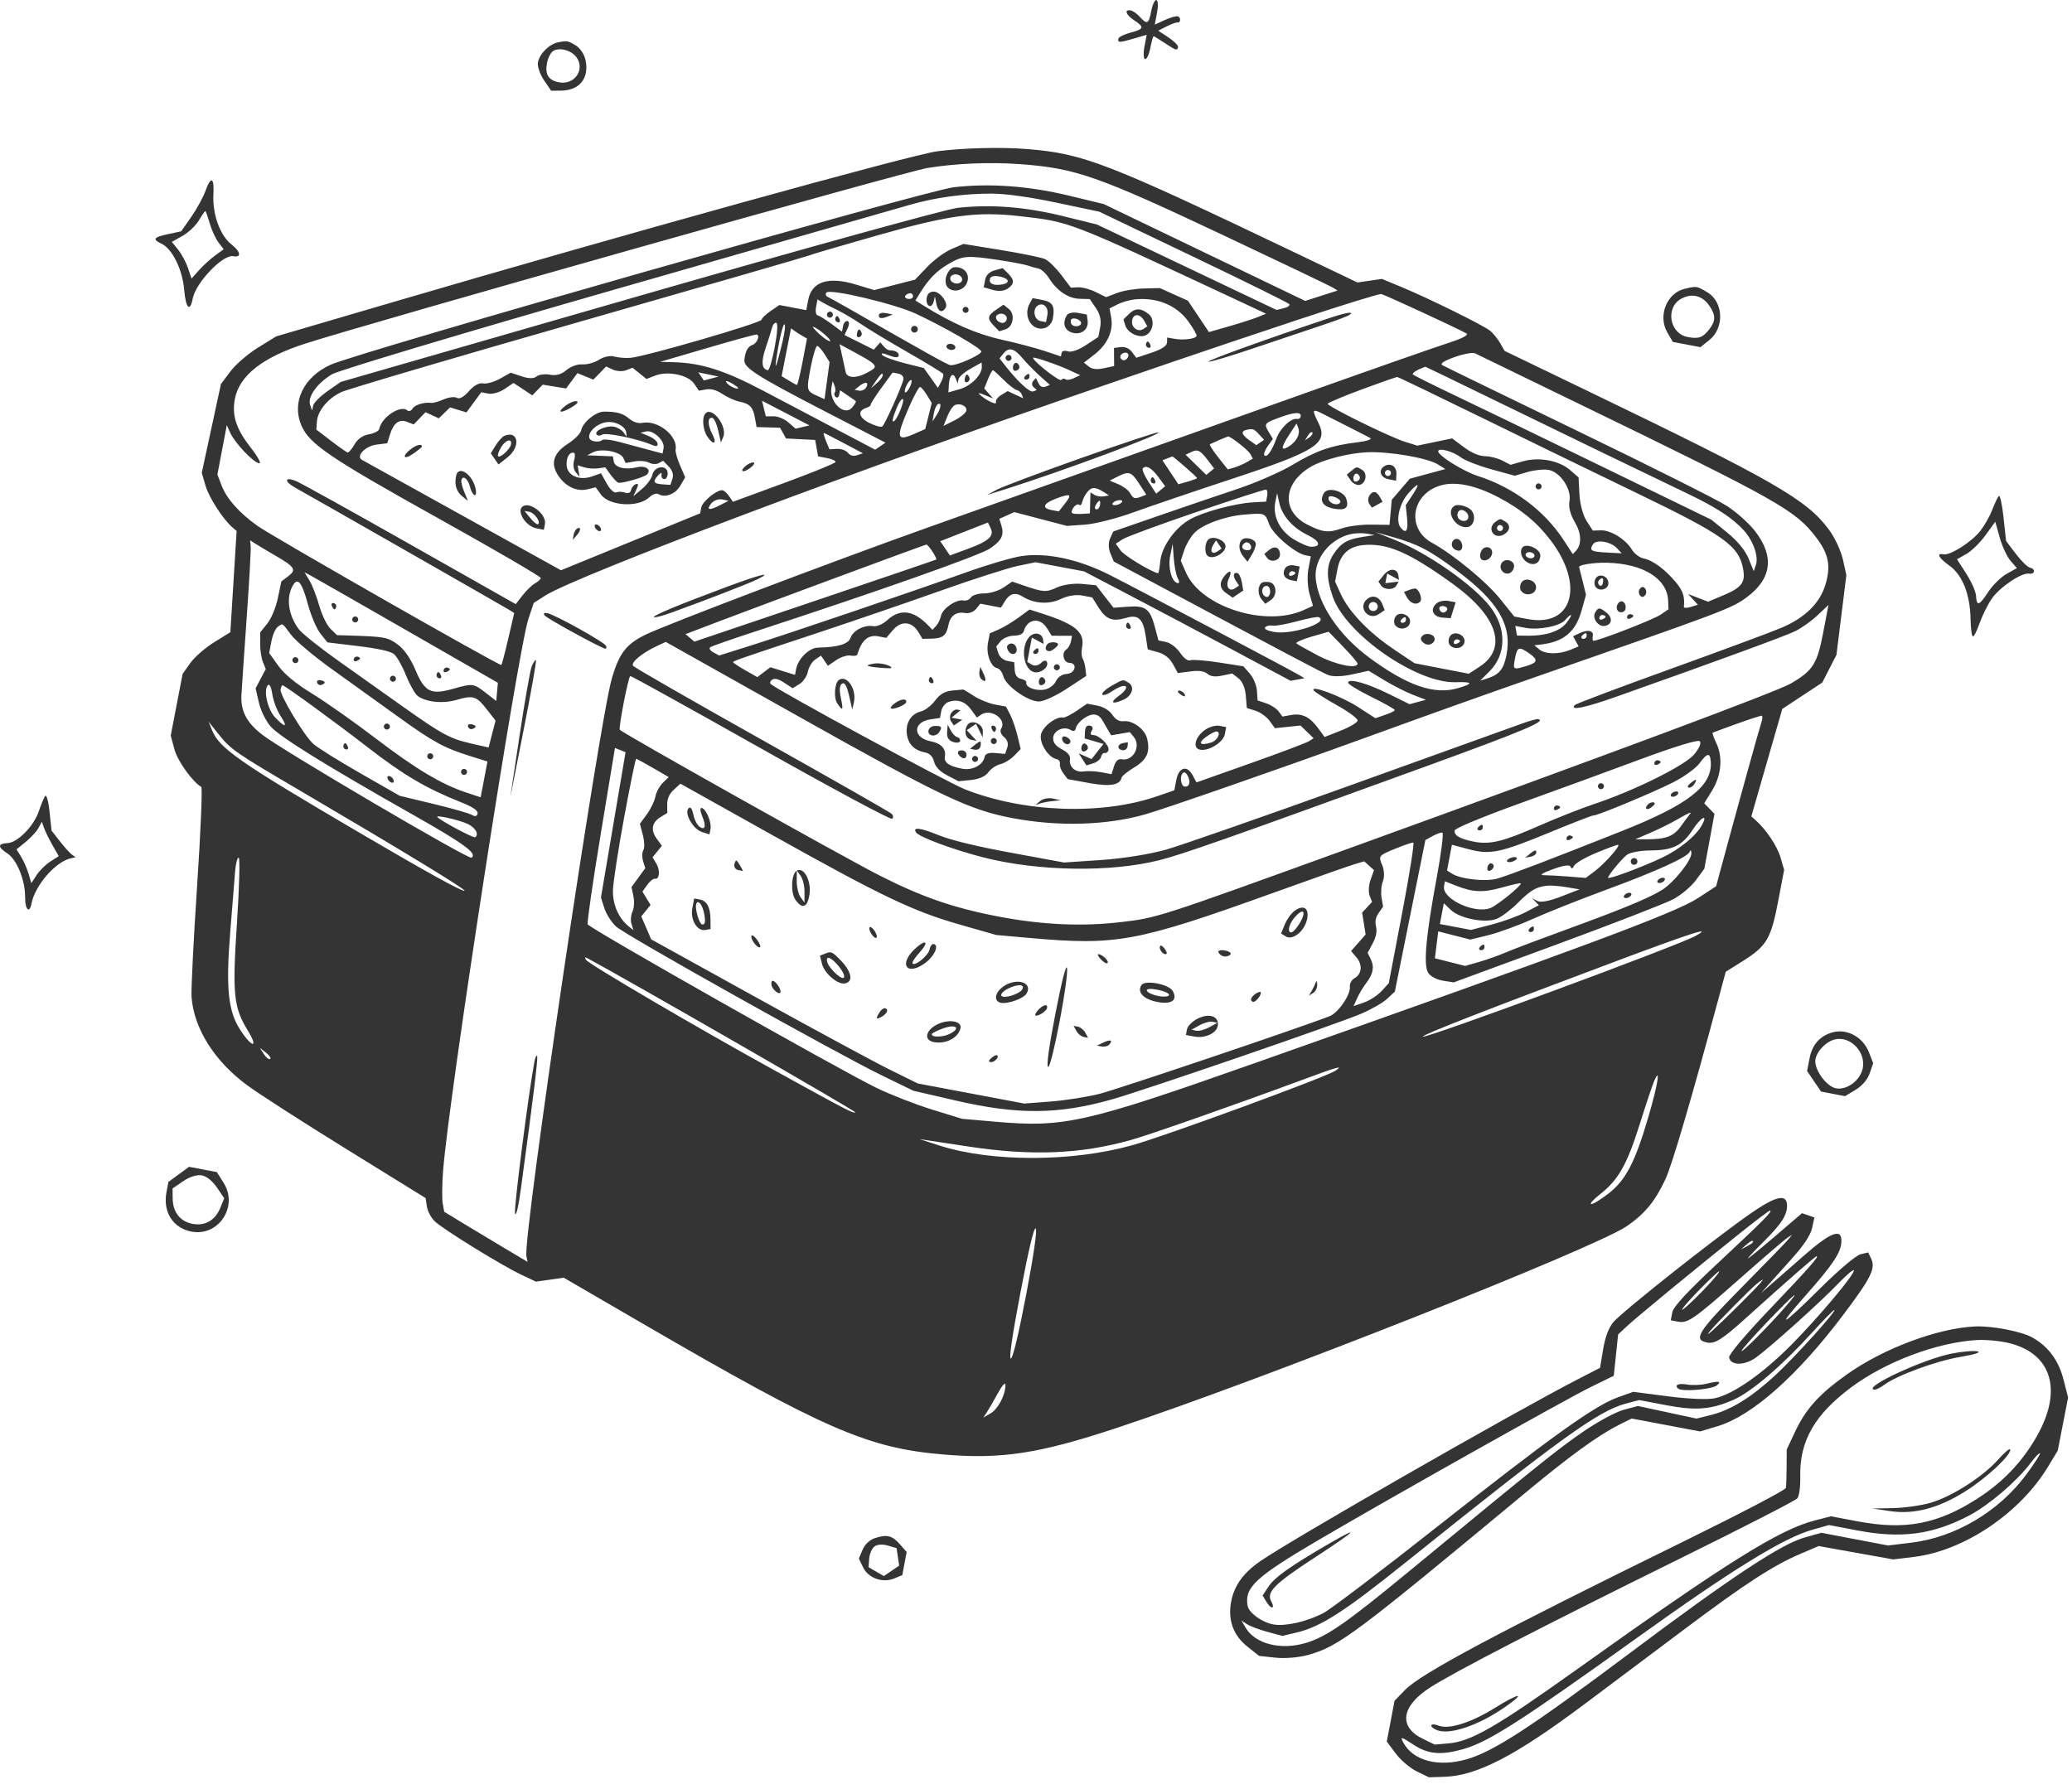 <?xml version="1.0" encoding="UTF-8"?> <svg xmlns="http://www.w3.org/2000/svg" width="132" height="114" viewBox="0 0 132 114" fill="none"><path fill-rule="evenodd" clip-rule="evenodd" d="M73.338 0.718C73.182 1.537 73.077 1.586 72.601 1.06C72.429 0.87 72.177 0.693 72.042 0.667C71.599 0.582 71.721 0.943 72.253 1.293C72.921 1.731 72.883 1.854 72.004 2.084C71.609 2.188 71.269 2.359 71.249 2.465C71.198 2.73 71.299 2.729 72.234 2.456L73.052 2.218L72.908 2.975C72.829 3.392 72.849 3.749 72.952 3.768C73.056 3.788 73.205 3.465 73.284 3.051C73.363 2.636 73.46 2.303 73.499 2.311C73.538 2.318 73.85 2.509 74.192 2.736C74.926 3.221 75.004 3.244 75.05 2.999C75.07 2.897 74.793 2.62 74.436 2.383L73.786 1.954L74.326 1.681C74.623 1.531 74.929 1.419 75.007 1.431C75.235 1.468 75.243 1.081 75.015 1.038C74.901 1.016 74.529 1.127 74.187 1.284L73.566 1.569L73.712 0.803C73.792 0.382 73.773 0.021 73.67 0.001C73.566 -0.019 73.417 0.304 73.338 0.718ZM35.559 2.696C34.99 2.809 34.376 3.418 34.27 3.974C34.224 4.218 34.394 4.725 34.649 5.1L35.112 5.781L35.727 5.776C36.924 5.765 37.55 4.989 37.302 3.825C37.228 3.479 36.963 3.07 36.712 2.916C36.183 2.59 36.137 2.581 35.559 2.696ZM35.226 3.259C35.078 3.359 34.907 3.704 34.846 4.026C34.709 4.746 34.943 5.118 35.614 5.246C36.611 5.436 37.304 4.415 36.711 3.63C36.377 3.189 35.611 2.997 35.226 3.259ZM65.421 9.497C63.791 9.364 61.302 9.427 59.705 9.641C58.023 9.867 39.811 14.916 24.925 19.283L17.599 21.433L16.442 22.146C15.805 22.538 15.011 23.222 14.68 23.665L14.076 24.47L12.854 30.128L13.094 30.951C13.316 31.712 14.212 33.097 14.818 33.615L15.075 33.835L14.675 40.285L13.642 40.924C13.074 41.276 12.39 41.874 12.121 42.252L11.634 42.94L10.877 46.87L11.114 47.751C11.312 48.489 12.271 49.831 12.821 50.139C12.903 50.185 12.783 53.041 12.555 56.487C12.326 59.933 12.168 63.109 12.203 63.545C12.368 65.566 13.665 67.616 15.754 69.157C16.484 69.696 19.339 71.532 22.099 73.239L27.115 76.341L27.196 76.879C27.241 77.175 27.464 77.597 27.693 77.818C28.212 78.32 31.907 80.603 33.185 81.212L34.138 81.666L35.916 81.417L40.879 84.301C52.627 91.129 55.302 92.289 60.212 92.69C63.828 92.985 66.209 92.617 71.07 91.012C80.291 87.967 101.58 79.546 103.645 78.127C104.792 77.338 105.444 76.544 106.102 75.134C106.517 74.246 107.782 69.939 109.473 63.657L109.94 61.923L111.05 61.224C112.549 60.281 112.827 59.808 113.282 57.419L113.661 55.428L113.432 54.641C113.22 53.915 112.52 52.864 111.85 52.268L111.571 52.019L113.544 45.173L116.09 43.493L116.993 41.73L117.626 36.647L117.405 35.649C117.283 35.1 116.883 34.244 116.515 33.748C115.087 31.822 113.049 30.652 100.95 24.818L95.856 22.361L95.563 21.852C95.401 21.572 95.109 21.218 94.913 21.064C94.457 20.707 91.06 19.03 89.353 18.319L88.039 17.773L86.476 17.999L82.838 16.258C70.43 10.324 69.065 9.795 65.421 9.497ZM107.34 18.399C106.193 18.659 105.604 20.11 106.214 21.171L106.568 21.786L108.329 22.121L108.884 21.679C109.879 20.887 109.804 19.222 108.745 18.61C108.069 18.22 108.105 18.225 107.34 18.399ZM64.966 10.458C63.064 10.319 60.893 10.41 59.075 10.705C57.716 10.925 23.538 20.576 19.43 21.9C16.722 22.772 15.245 23.936 14.963 25.419C14.763 26.466 15.042 27.331 15.957 28.5C16.439 29.116 16.671 29.552 16.501 29.52C16.118 29.447 14.955 28.215 14.669 27.579L14.449 27.09L13.85 30.237L14.112 30.924C14.441 31.784 15.235 32.678 16.412 33.514C17.381 34.203 31.834 42.45 31.938 42.374C31.971 42.349 32.17 41.594 32.379 40.696L32.759 39.062L32.498 38.895C32.228 38.722 19.834 31.643 18.812 31.078C18.066 30.666 18.127 30.342 18.889 30.668C19.211 30.806 22.485 32.623 26.165 34.707L32.856 38.496L33.297 37.929C33.54 37.617 33.893 37.278 34.081 37.173C34.269 37.07 34.436 36.917 34.452 36.833C34.468 36.75 31.563 35.056 27.997 33.068C21.008 29.173 19.716 28.3 19.206 27.122C18.564 25.637 19.33 24.031 21.059 23.241C22.755 22.466 59.051 12.126 60.761 11.931C63.069 11.667 65.542 11.848 68.118 12.471L70.315 13.002L83.149 19.174L85.212 18.513L84.888 18.314C84.71 18.205 81.582 16.71 77.938 14.991C69.91 11.203 68.517 10.717 64.966 10.458ZM107.116 19.029C106.075 19.588 106.351 21.259 107.521 21.476C108.21 21.604 108.469 21.515 108.866 21.016C109.308 20.462 109.317 20.098 108.903 19.489C108.457 18.834 107.797 18.664 107.116 19.029ZM63.188 12.338C61.37 12.335 59.579 12.582 57.91 13.067C57.171 13.281 48.774 15.691 39.25 18.423C29.726 21.154 21.585 23.594 21.16 23.844C20.213 24.402 19.576 25.292 19.757 25.804L19.883 26.162L19.951 25.841C19.987 25.665 20.397 25.254 20.862 24.928L21.707 24.336L40.705 18.861C51.154 15.85 60.296 13.322 61.021 13.242C63.144 13.01 65.312 13.181 67.704 13.768L69.873 14.301L81.325 19.75L81.791 19.639C82.047 19.578 82.201 19.46 82.134 19.377C82.066 19.294 79.315 17.935 76.019 16.357L70.028 13.487L67.307 12.914C65.586 12.551 64.073 12.34 63.188 12.338ZM64.996 13.777C62.227 13.46 60.494 13.692 55.901 14.997C53.621 15.644 51.659 16.221 51.541 16.279C51.422 16.337 44.823 18.244 36.876 20.519C28.929 22.793 22.113 24.805 21.728 24.99C20.876 25.401 20.239 26.176 20.189 26.862L20.152 27.373L21.089 28.091C21.604 28.486 22.081 28.82 22.148 28.835C22.215 28.85 22.411 28.618 22.583 28.32C22.785 27.97 23.11 27.742 23.506 27.673C23.842 27.614 24.137 27.461 24.161 27.334C24.306 26.573 25.538 25.77 25.962 26.159C26.047 26.237 26.191 26.181 26.282 26.034C26.433 25.79 27.035 25.612 27.502 25.673C27.607 25.686 27.955 25.584 28.276 25.445C28.597 25.307 28.973 25.264 29.111 25.35C29.271 25.449 29.547 25.296 29.869 24.93C30.195 24.559 30.518 24.381 30.778 24.431C31 24.473 31.485 24.337 31.858 24.128L32.534 23.748L33.224 23.978C33.686 24.132 34.003 24.135 34.183 23.986C34.331 23.864 34.714 23.814 35.034 23.875C35.431 23.951 35.766 23.857 36.091 23.579C36.352 23.356 36.804 23.193 37.096 23.217C37.388 23.242 37.866 23.11 38.158 22.924C38.457 22.734 38.879 22.643 39.123 22.715C39.361 22.786 39.823 22.826 40.149 22.803C41.059 22.739 48.476 20.584 48.517 20.372C48.536 20.27 48.8 20.017 49.102 19.811L49.653 19.437L51.365 19.763L51.488 19.117C51.713 17.936 52.768 17.596 54.539 18.134L55.692 18.484L58.294 17.821L59.066 17.012C59.49 16.567 60.185 16.055 60.608 15.873L61.379 15.543L63.774 15.934C65.092 16.149 66.353 16.409 66.578 16.511C66.803 16.613 67.265 17.065 67.605 17.514L68.224 18.332L68.681 18.306C68.933 18.291 69.438 18.427 69.804 18.607L70.469 18.934L71.161 18.67C71.541 18.524 72.312 18.394 72.874 18.381L73.896 18.358L75.68 19.162L77.017 21.16L78.328 20.784C79.049 20.578 79.867 20.314 80.147 20.198L80.655 19.988L78.433 18.949C67.969 14.058 68.192 14.144 64.996 13.777ZM82.875 20.313C80.184 21.204 76.573 22.417 74.85 23.009C73.127 23.602 71.013 24.326 70.152 24.62C55.33 29.674 36.734 36.674 34.73 37.954L34.005 38.417L33.672 39.406C32.988 41.437 28.603 69.789 28.228 74.601C28.162 75.447 28.151 76.381 28.203 76.676L28.299 77.213L29.314 77.833C29.873 78.175 31.068 78.893 31.97 79.43L33.61 80.406L33.536 80.052C33.295 78.896 38.167 45.971 38.991 43.183C39.456 41.611 39.91 41.03 41.137 40.436C42.495 39.779 52.94 35.813 59.068 33.628C61.774 32.663 66.674 30.917 69.956 29.749C73.237 28.58 79.267 26.433 83.355 24.977C87.443 23.52 91.439 22.12 92.236 21.865C93.134 21.577 93.586 21.344 93.426 21.25C92.927 20.959 88.22 18.779 87.995 18.736C87.87 18.712 85.566 19.422 82.875 20.313ZM84.639 20.283C80.64 21.621 76.928 22.96 76.985 23.044C77.022 23.097 78.299 22.719 79.825 22.203C81.35 21.688 83.301 21.032 84.161 20.746C85.02 20.46 85.819 20.163 85.936 20.086C86.348 19.814 85.786 19.899 84.639 20.283ZM63.587 16.563C61.589 16.265 61.332 16.287 60.407 16.832C59.646 17.28 59.156 17.785 58.591 18.703L58.318 19.147L58.795 19.446C60.6 20.581 62.229 21.295 63.791 21.638C64.718 21.842 65.952 22.167 66.532 22.36L67.588 22.712L67.631 22.485C67.654 22.361 67.833 22.317 68.028 22.387C68.239 22.464 68.703 22.305 69.176 21.994L69.97 21.473L70.091 20.842C70.172 20.416 70.084 20.024 69.818 19.634L69.426 19.057L68.784 19.04C68.056 19.02 67.343 18.54 66.823 17.719C66.634 17.42 66.335 17.147 66.158 17.112C65.981 17.077 65.672 16.99 65.471 16.919C65.269 16.848 64.422 16.688 63.587 16.563ZM92.668 22.752C91.994 22.991 91.721 23.172 91.887 23.268C92.027 23.35 95.914 25.242 100.525 27.474C105.135 29.705 109.401 31.846 110.004 32.232C110.607 32.617 111.415 33.339 111.801 33.834C113.063 35.458 112.877 36.887 111.25 38.08C110.312 38.768 109.793 38.964 98.167 43.018C94.246 44.385 91.928 45.212 86.754 47.091C81.578 48.97 74.246 51.521 72.964 51.889C70.501 52.595 67.418 52.683 64.507 52.131C61.757 51.609 59.992 50.773 51.029 45.74L42.413 40.903L41.85 41.164C40.918 41.596 40.168 42.217 40.328 42.426C40.408 42.531 44.095 44.649 48.522 47.131C52.948 49.614 56.669 51.736 56.791 51.847C56.912 51.959 56.93 52.105 56.831 52.173C56.731 52.24 52.952 50.211 48.434 47.663C43.916 45.115 40.188 43.051 40.151 43.076C40.018 43.167 39.396 46.368 39.486 46.5C39.618 46.694 53.589 54.536 55.963 55.749C58.701 57.148 60.743 57.856 63.633 58.407C66.369 58.929 68.915 59.046 71.358 58.762C73.741 58.485 73.662 58.51 86.018 54.032C102.932 47.901 113.226 44.058 114.098 43.548C115.503 42.724 115.771 42.299 116.155 40.282L116.485 38.549L115.788 39.206C115.405 39.568 114.769 40.021 114.376 40.214C113.738 40.527 109.523 42.072 103.021 44.376C100.961 45.106 99.976 45.306 100.326 44.924C100.4 44.843 103.126 43.816 106.384 42.64C109.642 41.464 112.829 40.282 113.467 40.012C114.997 39.365 115.95 38.428 116.302 37.223C116.644 36.052 116.495 35.296 115.724 34.276C114.386 32.509 113.402 31.953 100.493 25.684C97.054 24.014 94.12 22.588 93.972 22.516C93.825 22.444 93.238 22.55 92.668 22.752ZM63.361 17.229C63.021 17.325 62.817 17.532 62.758 17.839L62.67 18.305L63.247 18.474C63.603 18.578 63.968 18.546 64.199 18.389C64.639 18.09 64.638 17.832 64.196 17.399L63.874 17.085L63.361 17.229ZM72.28 19.079C71.952 19.115 71.458 19.258 71.185 19.399L70.686 19.654L70.792 20.249C70.939 21.081 70.549 21.943 69.742 22.572L69.054 23.108L69.361 23.356C69.571 23.526 69.873 23.56 70.323 23.464L70.978 23.324L70.968 22.169L71.403 22.117C71.683 22.084 71.935 22.195 72.114 22.431L72.39 22.797L73.365 22.473C73.996 22.263 74.342 22.036 74.347 21.828L74.355 21.506L74.827 21.59C75.409 21.693 76.194 21.587 76.23 21.401C76.244 21.324 76.027 20.936 75.747 20.538C74.988 19.457 73.722 18.925 72.28 19.079ZM60.836 17.024C60.384 17.041 60.048 17.938 60.361 18.291C60.731 18.706 61.447 18.514 61.626 17.952C61.789 17.441 61.415 17.002 60.836 17.024ZM63.06 17.793C63.003 18.089 63.318 18.218 63.86 18.12C64.388 18.025 64.282 17.733 63.679 17.618C63.302 17.547 63.096 17.605 63.06 17.793ZM60.54 17.704C60.51 17.861 60.653 18.018 60.862 18.058C61.072 18.098 61.263 18.004 61.293 17.847C61.323 17.69 61.179 17.533 60.97 17.493C60.761 17.453 60.569 17.547 60.54 17.704ZM71.93 20.001L71.569 20.353L71.687 20.733C71.842 21.228 72.604 21.579 73.022 21.348C73.481 21.095 73.575 20.336 73.187 20.022C72.689 19.62 72.328 19.614 71.93 20.001ZM90.347 23.56C90.118 23.669 89.966 23.803 90.009 23.857C90.052 23.912 91.174 24.474 92.503 25.107C93.832 25.739 98.094 27.8 101.975 29.687L109.03 33.118L110.044 33.944C110.686 34.468 111.179 35.067 111.391 35.581L111.725 36.391L111.858 36.011C112.047 35.469 111.706 34.48 111.096 33.799C110.397 33.02 109.331 32.323 107.494 31.447C105.218 30.36 99.147 27.421 94.757 25.28C92.618 24.236 90.844 23.378 90.815 23.373C90.787 23.367 90.576 23.452 90.347 23.56ZM72.126 20.405C72.04 20.852 72.491 21.2 72.844 20.96L73.089 20.794L72.903 20.457C72.64 19.981 72.212 19.952 72.126 20.405ZM65.593 19.349C65.149 20.172 65.764 21.152 66.566 20.901C66.803 20.827 67.018 20.579 67.067 20.323C67.221 19.516 67.071 19.241 66.411 19.115L65.785 18.996L65.593 19.349ZM66.103 19.478C65.759 19.712 65.883 20.381 66.283 20.457L66.638 20.525L66.724 20.074C66.818 19.579 66.46 19.236 66.103 19.478ZM67.968 20.083C67.669 20.567 67.804 21.038 68.286 21.19C68.863 21.371 69.356 21.009 69.289 20.453L69.24 20.044L68.682 19.938C68.37 19.878 68.055 19.942 67.968 20.083ZM86.758 24.813C85.577 25.25 84.599 25.661 84.584 25.726C84.546 25.885 88.542 27.852 89.519 28.156L90.29 28.396L92.509 27.935L93.268 28.499C93.755 28.861 94.23 29.064 94.595 29.067C94.908 29.068 95.404 29.193 95.697 29.344L96.23 29.618L97.029 29.392C98.046 29.104 99.324 29.343 100.024 29.951L100.566 30.422L100.621 31.496C100.652 32.111 100.845 32.836 101.073 33.19L101.47 33.808L101.995 33.794C102.622 33.776 103.572 34.37 103.964 35.025C104.12 35.284 104.454 35.535 104.707 35.584C105.288 35.694 106.093 36.29 106.768 37.108C107.223 37.659 107.336 38.005 107.275 38.666C107.268 38.749 107.465 38.753 107.714 38.675L108.166 38.534L107.543 37.852L108.816 38.341L109.814 37.922C110.947 37.445 111.2 37.111 111.054 36.282C110.788 34.777 109.867 34.119 104.216 31.391C101.695 30.174 97.266 28.019 94.375 26.602C91.484 25.185 89.071 24.024 89.012 24.022C88.953 24.02 87.939 24.376 86.758 24.813ZM59.121 18.751C58.951 19.035 59.016 19.463 59.237 19.505C59.332 19.523 59.443 19.391 59.484 19.211L59.559 18.883L59.649 19.34C59.75 19.857 60.013 19.981 60.239 19.617C60.417 19.329 59.973 18.669 59.547 18.588C59.385 18.558 59.193 18.631 59.121 18.751ZM63.477 19.723C62.902 20.114 62.871 20.299 63.308 20.748L63.659 21.11L64.043 20.99C64.552 20.831 64.689 20.027 64.265 19.685L63.931 19.414L63.477 19.723ZM68.222 20.403C68.172 20.669 68.361 20.831 68.657 20.778C68.812 20.75 68.907 20.642 68.867 20.538C68.776 20.3 68.263 20.193 68.222 20.403ZM127.336 31.606C127.259 31.694 127.072 32.09 126.92 32.485C126.768 32.881 126.427 33.483 126.163 33.824C125.624 34.519 124.247 35.401 123.827 35.321C123.332 35.227 123.492 35.543 124.191 36.042C125.019 36.634 125.507 37.863 125.536 39.431C125.547 40.036 125.614 40.542 125.685 40.555C125.755 40.569 125.948 40.188 126.114 39.71C126.28 39.231 126.629 38.529 126.889 38.149C127.392 37.415 128.806 36.465 129.266 36.552C129.417 36.581 129.558 36.52 129.577 36.417C129.597 36.313 129.486 36.204 129.331 36.175C129.176 36.145 128.768 35.749 128.424 35.294L127.799 34.468L127.637 32.957C127.547 32.126 127.412 31.518 127.336 31.606ZM57.692 18.821C57.608 18.912 57.672 19.012 57.834 19.043C57.995 19.073 58.143 19.014 58.163 18.91C58.183 18.807 58.119 18.707 58.022 18.688C57.924 18.67 57.776 18.729 57.692 18.821ZM61.329 19.709C61.309 19.812 61.378 19.913 61.481 19.933C61.585 19.953 61.686 19.884 61.706 19.78C61.725 19.677 61.657 19.576 61.553 19.556C61.449 19.536 61.349 19.605 61.329 19.709ZM63.544 20.06C63.335 20.203 63.496 20.512 63.811 20.572C63.96 20.6 64.106 20.496 64.136 20.341C64.19 20.057 63.812 19.878 63.544 20.06ZM73.005 21.933C72.986 22.036 73.059 22.138 73.169 22.159C73.279 22.18 73.332 22.102 73.288 21.986C73.244 21.871 73.17 21.769 73.124 21.76C73.079 21.751 73.025 21.829 73.005 21.933ZM52.653 18.64C52.567 18.734 52.603 18.859 52.733 18.919C52.863 18.979 53.483 19.323 54.112 19.683C58.882 22.418 60.334 23.228 60.533 23.266C60.89 23.334 62.544 22.605 62.515 22.392C62.486 22.178 60.129 20.82 58.348 19.99C56.984 19.356 52.888 18.384 52.653 18.64ZM13.102 12.133C12.948 12.56 12.534 13.322 12.182 13.825L11.542 14.74L10.725 14.914C9.783 15.114 9.687 15.249 10.287 15.527C10.971 15.845 11.626 17.172 11.733 18.462C11.83 19.631 12.106 19.922 12.275 19.034C12.472 18.004 14.199 16.198 14.867 16.325C15.4 16.426 15.335 16.037 14.742 15.57C14.015 14.998 13.527 13.644 13.596 12.39C13.656 11.305 13.441 11.193 13.102 12.133ZM71.424 22.594C71.256 22.778 71.51 23.059 71.717 22.918C71.93 22.773 71.946 22.512 71.743 22.473C71.646 22.454 71.502 22.509 71.424 22.594ZM126.49 34.104C126.147 34.577 125.599 35.115 125.27 35.3L124.672 35.635L125.265 36.556C125.591 37.062 125.871 37.696 125.886 37.964C125.926 38.656 126.085 38.605 126.665 37.717C126.945 37.289 127.469 36.772 127.831 36.569L128.489 36.2L128.086 35.737C127.864 35.482 127.554 34.817 127.397 34.258L127.112 33.244L126.49 34.104ZM51.988 19.568C51.936 19.838 51.983 20.076 52.091 20.096C52.2 20.117 52.593 20.36 52.965 20.635L53.64 21.137L53.709 20.777C53.747 20.579 53.871 20.435 53.986 20.457C54.112 20.481 54.116 20.666 53.998 20.923L53.8 21.349L55.667 22.281L56.081 21.811L56.289 22.063C56.404 22.202 56.572 22.317 56.664 22.318C57.045 22.322 57.29 22.467 57.253 22.666C57.226 22.804 57.009 22.795 56.629 22.641C56.274 22.497 56.105 22.485 56.196 22.611C56.278 22.725 56.91 22.96 57.599 23.135L58.852 23.452L59.752 24.715L59.959 24.331C60.073 24.12 60.127 23.889 60.078 23.818C60.03 23.747 59.02 23.131 57.833 22.45C56.646 21.77 55.308 20.961 54.858 20.654C54.409 20.346 53.713 19.935 53.312 19.741C52.911 19.547 52.47 19.318 52.332 19.232L52.081 19.077L51.988 19.568ZM55.993 20.059C55.948 20.295 56.148 20.333 56.558 20.166L56.875 20.038L56.452 19.954C56.219 19.908 56.012 19.955 55.993 20.059ZM58.1 20.834C58.02 20.92 58.026 21.056 58.113 21.135C58.2 21.215 58.335 21.209 58.414 21.122C58.494 21.035 58.488 20.9 58.401 20.82C58.315 20.741 58.179 20.747 58.1 20.834ZM52.683 20.014C52.664 20.117 52.732 20.218 52.836 20.238C52.939 20.258 53.04 20.189 53.06 20.086C53.08 19.982 53.011 19.881 52.907 19.861C52.804 19.842 52.703 19.91 52.683 20.014ZM53.212 20.31C53.193 20.413 53.266 20.515 53.376 20.536C53.486 20.557 53.539 20.48 53.495 20.364C53.451 20.248 53.377 20.146 53.331 20.137C53.286 20.129 53.232 20.206 53.212 20.31ZM63.931 22.52L63.676 22.835L64.023 23.28C64.816 24.298 65.601 25.025 65.819 24.942L66.05 24.854L65.845 24.666C65.732 24.562 65.72 24.39 65.818 24.283L65.997 24.088L66.159 24.42C66.261 24.63 66.424 24.711 66.603 24.64L66.886 24.529L66.246 23.954C65.894 23.638 65.404 23.137 65.157 22.842C64.613 22.191 64.269 22.101 63.931 22.52ZM65.815 22.797C65.779 22.986 67.488 24.334 67.604 24.208C67.684 24.12 67.809 24.102 67.88 24.168C67.952 24.233 68.192 24.201 68.412 24.096L68.814 23.906L68.101 23.575C67.368 23.234 65.831 22.712 65.815 22.797ZM83.704 26.22C83.691 26.288 83.808 26.592 83.966 26.895C84.662 28.239 83.944 28.713 78.496 30.509C76.09 31.302 73.257 32.266 72.2 32.65C71.143 33.035 69.759 33.386 69.124 33.43L67.97 33.511L64.617 32.631L63.664 33.06L63.785 33.449C63.988 34.097 63.822 34.443 63.06 34.956C62.413 35.39 55.897 37.694 48.151 40.226C46.663 40.712 45.359 41.167 45.255 41.236C45.15 41.306 45.234 41.455 45.44 41.566L45.816 41.769L47.836 41.132C50.401 40.323 58.281 37.645 61.504 36.487C62.86 35.999 64.463 35.526 65.066 35.435C66.667 35.193 68.711 35.63 70.701 36.639C72.549 37.576 82.452 42.81 82.839 43.055L83.101 43.22L82.219 43.38L78.62 41.454C76.641 40.394 73.68 38.825 72.04 37.967L69.06 36.407L65.968 35.827L64.851 36.057C64.236 36.184 62.038 36.889 59.966 37.625C57.893 38.361 54.463 39.538 52.344 40.242C47.083 41.987 46.718 42.113 46.703 42.192C46.696 42.229 47.04 42.459 47.469 42.703L48.248 43.145L49.079 42.517L50.647 43.003L50.716 42.64C50.842 41.975 51.545 41.28 52.103 41.268C53.391 41.239 54.046 41.043 54.183 40.644C54.347 40.169 55.078 39.795 55.635 39.901C55.852 39.943 56.255 39.767 56.532 39.511C57.333 38.771 58.189 38.878 59.112 39.831L59.402 40.131L59.636 39.883C59.764 39.746 59.904 39.459 59.947 39.244C60.039 38.779 60.918 38.175 61.376 38.262C61.553 38.296 61.77 38.208 61.858 38.066C61.946 37.925 62.323 37.81 62.697 37.811C63.071 37.812 63.626 37.643 63.931 37.436L64.486 37.059L65.255 37.322C66.487 37.743 66.646 37.751 67.349 37.428C67.722 37.257 68.413 37.159 68.919 37.206L69.822 37.29L70.941 38.726L71.859 38.659C72.984 38.576 73.263 38.787 73.574 39.955L73.801 40.81L74.292 40.91C74.563 40.966 74.96 41.271 75.178 41.591C75.419 41.946 75.674 42.133 75.834 42.072C75.979 42.017 76.798 42.081 77.655 42.214L79.213 42.457L79.625 42.93C79.851 43.19 80.054 43.679 80.076 44.017L80.116 44.631L80.658 44.812C80.956 44.911 81.313 45.142 81.452 45.325L81.703 45.659L82.263 45.559C82.953 45.437 83.452 45.684 83.98 46.408L84.385 46.963L85.416 46.555C85.983 46.331 86.466 46.045 86.49 45.921C86.513 45.796 85.921 45.354 85.173 44.938C84.426 44.521 83.76 44.096 83.694 43.994C83.45 43.613 85.46 44.366 86.522 45.054L87.621 45.764L88.231 45.556C88.566 45.441 88.85 45.304 88.861 45.25C88.871 45.196 88.198 44.816 87.364 44.406C86.529 43.995 85.861 43.584 85.879 43.492C85.933 43.209 87.079 43.529 88.47 44.216L89.798 44.871L90.841 44.592L90.023 44.276C89.573 44.102 88.752 43.686 88.198 43.35L87.192 42.741L86.143 42.973C85.532 43.109 84.898 43.127 84.623 43.016C84.211 42.85 82.342 41.863 72.947 36.845L70.955 35.781L70.74 35.259C70.608 34.941 70.603 34.566 70.726 34.3L70.928 33.864L73.801 32.869C75.381 32.322 77.642 31.552 78.825 31.158C80.008 30.763 81.587 30.073 82.335 29.625C83.841 28.721 84.81 28.383 86.452 28.187C87.068 28.114 87.434 27.991 87.286 27.907C87.14 27.825 86.42 27.455 85.686 27.085C84.951 26.716 84.21 26.342 84.039 26.254C83.868 26.167 83.717 26.152 83.704 26.22ZM60.297 22.05C60.278 22.153 60.389 22.262 60.544 22.292C60.699 22.322 60.843 22.261 60.862 22.157C60.882 22.054 60.771 21.945 60.616 21.915C60.46 21.886 60.317 21.946 60.297 22.05ZM64.064 22.767C64.044 22.871 64.113 22.972 64.216 22.991C64.32 23.011 64.421 22.942 64.441 22.839C64.46 22.735 64.392 22.634 64.288 22.615C64.185 22.595 64.084 22.664 64.064 22.767ZM54.591 21.267C54.561 21.429 54.632 21.524 54.749 21.479C54.867 21.434 54.93 21.309 54.888 21.201C54.777 20.909 54.654 20.936 54.591 21.267ZM81.534 26.596C80.528 26.965 80.504 26.999 80.845 27.559L81.091 27.964L80.772 28.416C80.596 28.664 80.493 28.927 80.543 29C80.683 29.207 81.022 28.75 81.303 27.973C81.549 27.29 82.248 26.621 82.637 26.695C82.741 26.715 82.842 26.646 82.862 26.543C82.921 26.232 82.477 26.25 81.534 26.596ZM64.539 23.346C64.507 23.518 64.576 23.647 64.695 23.631C64.813 23.615 64.925 23.521 64.944 23.423C64.963 23.325 64.893 23.196 64.789 23.138C64.684 23.08 64.572 23.173 64.539 23.346ZM12.671 14.043C12.473 14.375 12.005 14.82 11.63 15.03L10.947 15.413L11.35 15.914C11.572 16.19 11.854 16.716 11.978 17.083L12.203 17.752L12.678 17.217C12.94 16.922 13.4 16.502 13.701 16.283L14.249 15.884L13.918 15.446C13.735 15.205 13.485 14.659 13.36 14.232C13.236 13.806 13.111 13.453 13.082 13.447C13.053 13.442 12.868 13.71 12.671 14.043ZM52.216 21.303C52.524 21.581 52.824 21.776 52.883 21.736C52.996 21.659 52.067 20.872 51.807 20.824C51.724 20.808 51.908 21.024 52.216 21.303ZM49.19 20.861C49.148 21.041 48.966 21.62 48.785 22.147C48.476 23.051 48.518 23.515 48.918 23.591C49.001 23.607 49.198 22.942 49.356 22.113C49.523 21.234 49.565 20.591 49.455 20.57C49.351 20.55 49.232 20.682 49.19 20.861ZM49.564 22.201C49.287 23.811 49.401 23.641 49.854 21.768C49.997 21.178 50.05 20.683 49.973 20.669C49.895 20.654 49.711 21.344 49.564 22.201ZM61.827 23.496C61.437 23.715 61.093 24.014 61.063 24.162L61.009 24.43L60.887 24.12C60.719 23.694 60.489 23.895 60.45 24.502L60.418 25.003L61.14 24.798C61.863 24.592 62.567 23.878 62.548 23.369L62.537 23.098L61.827 23.496ZM91.622 28.748C91.587 29.014 93.218 30.033 94.167 30.337C96.407 31.055 98.38 32.528 99.603 34.397L100.2 35.308L100.393 35.102C100.78 34.69 100.752 33.989 100.319 33.254C100.035 32.772 99.916 32.298 99.986 31.93C100.13 31.172 99.407 30.084 98.664 29.943C98.367 29.887 97.759 29.947 97.312 30.077L96.499 30.314L95.01 29.904C94.191 29.679 93.314 29.336 93.062 29.142C92.569 28.763 91.654 28.513 91.622 28.748ZM49.794 23.967L50.237 24.24C50.481 24.39 50.718 24.52 50.763 24.528C50.808 24.537 50.972 23.875 51.127 23.059L51.41 21.574L51.103 21.395C50.934 21.296 50.705 21.15 50.595 21.069L50.394 20.922L49.794 23.967ZM65.297 23.978C65.213 24.07 65.235 24.161 65.344 24.182C65.454 24.203 65.56 24.136 65.58 24.032C65.599 23.928 65.578 23.836 65.532 23.828C65.487 23.819 65.381 23.887 65.297 23.978ZM82.176 27.629C81.6 28.5 81.57 28.777 82.086 28.462C82.594 28.153 82.855 27.654 82.708 27.27L82.6 26.987L82.176 27.629ZM62.94 24.163L62.701 24.751L63.271 25.395L62.728 25.169C62.373 25.02 62.273 25.018 62.437 25.164C62.864 25.542 63.536 25.848 63.451 25.626C63.408 25.513 63.557 25.308 63.783 25.17L64.194 24.92L65.186 25.38L65.094 25.139C65.043 25.006 64.899 24.878 64.774 24.854C64.648 24.831 64.275 24.54 63.943 24.208C63.611 23.877 63.303 23.598 63.259 23.59C63.215 23.581 63.071 23.839 62.94 24.163ZM83.328 27.746L83.135 28.059L83.413 27.871C83.567 27.768 83.653 27.627 83.606 27.558C83.559 27.489 83.434 27.573 83.328 27.746ZM53.654 22.694C53.746 23.111 53.844 23.566 53.873 23.705C53.951 24.086 54.516 24.123 55.158 23.79C56.074 23.314 56.084 23.326 53.709 22.055L53.488 21.936L53.654 22.694ZM87.068 28.819C85.884 28.878 84.271 29.294 83.516 29.737C81.737 30.779 81.618 32.559 83.269 33.418C84.242 33.923 84.641 33.969 85.471 33.671C85.867 33.529 86.716 33.419 87.356 33.428L88.521 33.444L88.666 31.845L89.817 30.503L92.08 29.888L91.589 29.585C90.915 29.171 88.438 28.75 87.068 28.819ZM45.05 22.177L42.053 23.055L42.926 23.08C44.69 23.13 46.161 23.6 48.63 24.901C49.947 25.596 52.088 26.724 53.389 27.409L55.754 28.654L56.411 28.206L52.361 26.11C48.171 23.941 47.366 23.422 47.422 22.923C47.484 22.372 47.643 22.08 47.936 21.979C48.24 21.875 48.443 21.346 48.191 21.316C48.112 21.306 46.699 21.694 45.05 22.177ZM51.645 23.416C51.364 24.892 51.369 24.912 52.08 25.232L52.529 25.434L52.848 23.071L52.535 22.572C52.364 22.298 52.153 22.06 52.068 22.044C51.982 22.028 51.792 22.645 51.645 23.416ZM61.461 24.137C61.43 24.299 61.501 24.394 61.619 24.349C61.737 24.304 61.799 24.179 61.758 24.071C61.646 23.779 61.524 23.806 61.461 24.137ZM79.432 27.385C79.034 27.464 79.085 27.692 79.58 28.043L80.037 28.366L80.53 28.024L80.216 27.685C79.883 27.326 79.832 27.306 79.432 27.385ZM97.83 30.955C97.81 31.059 97.879 31.16 97.982 31.18C98.086 31.199 98.187 31.131 98.206 31.027C98.226 30.923 98.157 30.823 98.054 30.803C97.95 30.783 97.849 30.852 97.83 30.955ZM88.171 29.72C87.783 29.984 87.953 30.441 88.478 30.541L88.941 30.629L88.962 30.195C88.984 29.708 88.562 29.454 88.171 29.72ZM56.146 24.724C55.751 25.266 55.444 25.749 55.465 25.797C55.486 25.845 55.354 25.934 55.172 25.995C54.606 26.184 54.711 26.619 55.404 26.961C55.769 27.141 56.132 27.236 56.21 27.172C56.382 27.033 57.468 24.608 57.549 24.183C57.583 24.007 57.451 23.85 57.236 23.809L56.865 23.738L56.146 24.724ZM77.694 28.031C77.405 28.155 77.127 28.278 77.078 28.304C77.028 28.331 77.264 28.703 77.603 29.132L78.219 29.912L78.632 29.791C78.86 29.724 79.218 29.569 79.429 29.446L79.813 29.221L79.644 28.915C79.516 28.684 78.465 27.852 78.248 27.811C78.232 27.808 77.983 27.907 77.694 28.031ZM55.804 24.268L55.484 24.744L55.839 24.433C56.035 24.262 56.208 24.053 56.224 23.969C56.278 23.683 56.125 23.793 55.804 24.268ZM57.782 24.499C57.669 24.708 57.61 24.93 57.652 24.991C57.694 25.053 57.821 24.932 57.934 24.723C58.047 24.514 58.106 24.292 58.064 24.23C58.022 24.169 57.895 24.289 57.782 24.499ZM88.234 30.104C88.214 30.207 88.282 30.308 88.386 30.328C88.49 30.348 88.591 30.279 88.61 30.175C88.63 30.072 88.561 29.971 88.458 29.951C88.354 29.931 88.253 30 88.234 30.104ZM91.809 30.923C89.921 31.445 89.566 33.676 91.227 34.587C92.583 35.331 94.687 37.063 95.566 38.158L96.47 39.285L97.314 39.446C100.182 39.992 100.971 37.302 98.786 34.43C97.912 33.28 96.9 32.445 95.473 31.695C94.014 30.928 92.753 30.662 91.809 30.923ZM86.098 29.999L85.8 30.245L86.042 30.601C86.175 30.797 86.428 30.931 86.603 30.899C87.016 30.825 87.141 30.167 86.784 29.946C86.418 29.72 86.44 29.718 86.098 29.999ZM57.923 25.916C57.057 27.907 57.102 28.147 58.245 27.647L58.942 27.342L59.359 25.678L59.055 25.18C58.889 24.907 58.691 24.672 58.617 24.658C58.542 24.644 58.23 25.21 57.923 25.916ZM68.853 29.194C66.241 30.119 63.829 31.026 63.492 31.209L62.881 31.541L64.127 31.147C67.73 30.005 74.131 27.624 73.789 27.552C73.686 27.53 71.465 28.269 68.853 29.194ZM86.225 30.404C86.192 30.577 86.262 30.705 86.38 30.689C86.499 30.673 86.611 30.58 86.63 30.481C86.648 30.383 86.578 30.255 86.474 30.196C86.37 30.138 86.257 30.231 86.225 30.404ZM89.738 31.415C89.154 32.06 88.889 33.204 89.228 33.615C89.588 34.052 89.724 33.835 89.635 32.966L89.554 32.191L89.978 31.549C90.502 30.757 90.39 30.694 89.738 31.415ZM54.737 24.602L54.449 24.84L54.734 24.894C54.891 24.924 55.093 24.831 55.182 24.687C55.271 24.543 55.272 24.411 55.184 24.394C55.097 24.378 54.895 24.471 54.737 24.602ZM60.831 25.812C60.703 25.868 60.488 26.189 60.354 26.527L60.108 27.139L60.81 26.784C61.197 26.588 61.535 26.313 61.561 26.172C61.617 25.879 61.176 25.661 60.831 25.812ZM75.905 28.797L75.531 28.974L76.85 30.261L77.347 29.85L76.999 29.391C76.466 28.689 76.31 28.605 75.905 28.797ZM52.972 24.662C52.785 25.603 53.795 26.579 54.303 25.949C54.453 25.764 54.552 25.588 54.522 25.56C54.491 25.531 54.253 25.363 53.991 25.187L53.516 24.866L53.461 25.155C53.43 25.315 53.329 25.375 53.236 25.29C53.144 25.205 53.117 25.081 53.179 25.014C53.239 24.948 53.235 24.755 53.169 24.587L53.048 24.28L52.972 24.662ZM59.731 25.769C59.641 25.83 59.532 26.1 59.487 26.369L59.406 26.858L59.675 26.438C59.964 25.985 59.998 25.588 59.731 25.769ZM57.137 25.962C56.849 26.67 56.795 26.946 56.964 26.831C57.188 26.678 57.665 25.453 57.512 25.423C57.432 25.408 57.264 25.651 57.137 25.962ZM92.64 32.244C92.069 32.633 92.773 33.714 93.511 33.581C93.886 33.513 94.034 32.945 93.776 32.565C93.579 32.275 92.883 32.078 92.64 32.244ZM87.236 31.586C87.143 31.736 87.141 31.97 87.233 32.104L87.399 32.349L88.077 31.974L87.913 31.676C87.695 31.282 87.445 31.249 87.236 31.586ZM92.931 32.569C92.851 32.656 92.821 32.822 92.866 32.938C92.986 33.253 93.481 33.291 93.539 32.989C93.6 32.67 93.133 32.347 92.931 32.569ZM74.361 29.208L74.054 29.329L75.068 30.858L75.658 30.691C75.983 30.6 76.254 30.496 76.26 30.461C76.27 30.408 74.768 29.094 74.692 29.089C74.679 29.088 74.53 29.142 74.361 29.208ZM95.286 33.243C94.688 33.649 95.166 34.411 95.799 34.062C96.2 33.84 96.253 33.457 95.913 33.246C95.562 33.029 95.6 33.029 95.286 33.243ZM84.347 31.413C84.043 31.903 84.269 32.277 84.948 32.406C85.711 32.551 85.951 32.37 85.769 31.785C85.61 31.279 84.594 31.013 84.347 31.413ZM101.48 34.685C101.234 35.083 101.359 35.156 102.383 35.209L103.313 35.257L103.015 34.938C102.608 34.503 101.687 34.351 101.48 34.685ZM44.839 24.246L45.777 23.995L44.483 23.723L44.839 24.246ZM95.372 33.611C95.353 33.714 95.421 33.815 95.525 33.835C95.628 33.855 95.729 33.786 95.749 33.682C95.769 33.579 95.7 33.478 95.597 33.458C95.493 33.438 95.392 33.507 95.372 33.611ZM46.369 24.472C46.506 24.602 46.745 24.728 46.902 24.752C47.089 24.781 47.068 24.716 46.84 24.562C46.365 24.241 46.068 24.184 46.369 24.472ZM84.637 31.793C84.679 32.104 85.261 32.266 85.384 32.001C85.43 31.902 85.272 31.755 85.034 31.674C84.737 31.573 84.613 31.61 84.637 31.793ZM41.751 23.929L41.183 24.148L40.298 23.432L39.887 23.592C39.661 23.68 39.282 23.661 39.044 23.551L38.613 23.351L37.802 24.19L36.784 23.777L36.064 24.754L34.576 24.511L33.91 25.191L32.713 24.4L32.147 24.785C31.836 24.996 31.374 25.13 31.121 25.082L30.66 24.994L29.716 26.278L28.671 25.96L27.954 26.657L27.109 26.265L26.354 27.046L25.939 26.882C25.436 26.682 25.071 26.952 24.842 27.692L24.67 28.245L23.986 28.331C23.274 28.42 22.649 29.073 23.058 29.302C23.177 29.368 26.079 30.979 29.506 32.88L35.737 36.337L38.108 35.368C39.411 34.835 41.406 34.019 42.541 33.554L44.605 32.71L44.677 32.332C44.751 31.945 45.704 31.178 46.033 31.241C46.134 31.26 46.324 31.433 46.455 31.625L46.692 31.975L49.947 30.779C51.738 30.121 53.215 29.518 53.23 29.44C53.245 29.362 53.001 29.249 52.687 29.189L52.118 29.081L51.932 28.033L50.073 27.938L49.697 27.256L48.199 27.212L48.096 26.635C47.974 25.943 47.763 25.721 47.106 25.591C46.833 25.538 46.351 25.322 46.035 25.112C45.651 24.857 45.303 24.757 44.992 24.812L44.525 24.895L44.223 24.45C43.844 23.892 42.554 23.62 41.751 23.929ZM72.801 29.848C72.741 29.918 72.909 30.307 73.175 30.715L73.657 31.455L74.229 30.984L73.796 30.396C73.363 29.808 73.007 29.613 72.801 29.848ZM76.233 32.622C73.884 33.421 71.764 34.203 71.522 34.36L71.083 34.645L71.386 35.073C71.619 35.401 73.327 36.439 73.774 36.524C73.813 36.532 73.877 36.195 73.916 35.776C74.004 34.829 74.853 33.63 75.816 33.089C76.652 32.62 78.684 32.072 79.82 32.01L80.658 31.964L80.728 31.595C80.767 31.392 80.733 31.212 80.652 31.197C80.571 31.182 78.582 31.823 76.233 32.622ZM81.246 31.994C81.066 32.881 81.524 33.812 82.409 34.358C82.838 34.623 83.346 34.84 83.537 34.84C84.195 34.837 84.087 34.471 83.32 34.101C82.364 33.639 81.689 32.881 81.503 32.059L81.361 31.43L81.246 31.994ZM48.787 26.525L49.286 26.525C49.56 26.525 49.986 26.703 50.234 26.921L50.683 27.316L51.57 27.107L48.546 25.535L48.787 26.525ZM97.004 34.868C96.77 35.125 96.939 35.64 97.326 35.849C97.758 36.083 98.126 35.865 98.126 35.376C98.127 34.983 97.259 34.591 97.004 34.868ZM102.361 35.858C101.532 35.839 100.554 35.995 100.6 36.138C100.624 36.212 100.732 36.639 100.84 37.086L101.037 37.899L100.763 38.885C100.379 40.268 99.618 40.904 98.147 41.071L97.748 41.117L98.059 41.379C98.436 41.696 99.312 41.709 100.037 41.409L100.571 41.188L100.214 40.542L100.623 40.348C101.157 40.094 101.538 40.176 101.471 40.531C101.441 40.686 101.456 40.821 101.505 40.83C101.737 40.874 105.317 39.487 105.774 39.176L106.294 38.822L106.272 38.277C106.216 36.866 104.668 35.908 102.361 35.858ZM71.221 30.358L70.698 30.622L71.258 30.862C71.566 30.994 71.895 31.242 71.99 31.414C72.192 31.78 72.29 31.811 72.714 31.643L73.027 31.52L72.586 30.841C72.075 30.053 71.928 30.002 71.221 30.358ZM73.31 30.58C73.29 30.683 73.364 30.785 73.474 30.806C73.583 30.827 73.637 30.749 73.593 30.634C73.548 30.518 73.475 30.416 73.429 30.407C73.383 30.398 73.33 30.476 73.31 30.58ZM92.587 34.436C92.37 34.672 92.523 35.02 92.873 35.086C93.037 35.118 93.157 35.003 93.157 34.815C93.155 34.423 92.809 34.193 92.587 34.436ZM97.193 35.324C97.173 35.427 97.284 35.536 97.439 35.566C97.595 35.596 97.738 35.535 97.758 35.431C97.778 35.328 97.666 35.219 97.511 35.189C97.356 35.16 97.213 35.22 97.193 35.324ZM94.387 35.073C94.301 35.212 94.267 35.422 94.311 35.538C94.437 35.867 94.977 35.683 95.053 35.286C95.133 34.868 94.616 34.703 94.387 35.073ZM88.877 34.411C90.96 35.246 93.852 37.271 94.921 38.644C95.986 40.01 95.976 41.69 94.898 42.771L94.297 43.373L94.694 43.249C95.516 42.992 95.796 42.655 95.977 41.707C96.334 39.833 95.44 38.322 92.813 36.361C91.08 35.066 90.335 34.677 88.719 34.218L87.608 33.902L88.877 34.411ZM101.656 36.856C101.558 37.013 101.552 37.25 101.641 37.381C101.873 37.723 102.467 37.564 102.466 37.161C102.465 36.711 101.882 36.492 101.656 36.856ZM79.287 32.788C78.047 32.888 76.616 33.411 76.088 33.958C75.853 34.201 75.562 34.698 75.442 35.063L75.224 35.727L75.544 36.467C76.499 38.677 80.625 39.99 83.076 38.864L83.647 38.602L83.423 37.834C83.3 37.411 83.269 36.702 83.353 36.258L83.507 35.45L83.178 35.385C82.496 35.252 81.085 34.047 80.853 33.402C80.593 32.68 80.598 32.682 79.287 32.788ZM86.121 34.019C84.771 34.279 83.704 35.589 83.818 36.844C83.97 38.505 85.296 40.472 87.224 41.898C89.643 43.688 91.375 44.289 92.862 43.855C93.891 43.555 93.853 43.434 92.738 43.471C90.254 43.553 85.732 40.406 84.905 38.021C84.478 36.788 84.493 36.009 84.957 35.307C85.422 34.602 85.823 34.366 86.815 34.212L87.571 34.094L87.1 34.008C86.84 33.961 86.4 33.966 86.121 34.019ZM95.658 35.886C95.466 36.197 95.746 36.609 96.106 36.545C96.259 36.517 96.415 36.334 96.452 36.138C96.532 35.719 95.888 35.515 95.658 35.886ZM101.862 36.98C101.784 37.066 101.797 37.205 101.889 37.29C101.982 37.375 102.083 37.312 102.114 37.151C102.177 36.82 102.074 36.75 101.862 36.98ZM104.488 37.494C104.39 37.602 104.378 37.79 104.462 37.913C104.564 38.063 104.674 38.073 104.793 37.943C104.892 37.835 104.904 37.647 104.82 37.523C104.718 37.374 104.608 37.364 104.488 37.494ZM44.939 26.347C44.706 26.601 44.773 27.395 45.063 27.821C45.457 28.401 45.702 28.289 45.383 27.674C45.065 27.059 45.065 26.566 45.383 26.627C45.492 26.648 45.659 27.009 45.754 27.43L45.926 28.194L46.072 27.855C46.361 27.185 45.374 25.872 44.939 26.347ZM52.623 28.102L52.842 28.63L53.316 28.602C53.577 28.587 53.893 28.699 54.018 28.851C54.173 29.039 54.36 29.088 54.609 29.005L54.974 28.883L53.768 28.244C53.105 27.892 52.527 27.597 52.484 27.589C52.441 27.581 52.504 27.811 52.623 28.102ZM69.265 31.358C69.12 31.538 68.975 31.823 68.943 31.991C68.911 32.16 68.818 32.236 68.736 32.161C68.587 32.025 68.177 32.515 68.295 32.688C68.329 32.737 68.599 32.764 68.895 32.747L69.433 32.716L69.469 31.375L69.723 31.532C69.862 31.619 70.129 31.662 70.315 31.628L70.654 31.567L70.318 31.356C69.771 31.012 69.545 31.012 69.265 31.358ZM86.848 34.734C85.925 34.822 85.385 35.322 85.207 36.258L85.054 37.061L85.418 37.856C85.934 38.979 87.192 40.294 88.764 41.352L90.114 42.261L93.571 42.93L94.243 42.494C96.073 41.307 95.42 39.273 92.542 37.197C89.759 35.189 88.374 34.59 86.848 34.734ZM71.104 31.916C70.937 31.98 70.835 32.083 70.877 32.145C70.919 32.206 71.09 32.204 71.256 32.141C71.423 32.077 71.526 31.974 71.484 31.912C71.442 31.851 71.271 31.852 71.104 31.916ZM96.92 37.126C96.823 37.283 96.814 37.515 96.9 37.642C97.148 38.007 97.773 37.912 97.852 37.496C97.944 37.017 97.177 36.712 96.92 37.126ZM36.059 25.828C35.453 26.286 35.671 26.381 36.386 25.97C36.743 25.765 36.89 25.595 36.737 25.566C36.592 25.538 36.287 25.656 36.059 25.828ZM67.277 31.771C66.463 32.077 66.344 32.376 66.987 32.499L67.453 32.587L67.853 32.078C68.321 31.481 68.208 31.421 67.277 31.771ZM69.816 32.159C69.727 32.303 69.736 32.437 69.836 32.456C69.937 32.475 70.043 32.363 70.073 32.208C70.102 32.052 70.093 31.919 70.052 31.911C70.012 31.903 69.905 32.015 69.816 32.159ZM103.18 38.356C102.912 38.539 102.94 38.956 103.224 39.01C103.379 39.04 103.53 38.942 103.558 38.792C103.618 38.478 103.39 38.214 103.18 38.356ZM38.476 26.229C37.953 26.231 37.123 26.911 37.026 27.417C36.988 27.617 36.607 28.004 36.179 28.277C35.245 28.873 35.048 29.544 35.577 30.324C36.047 31.014 36.756 31.342 37.425 31.179L37.95 31.051L38.286 31.514C38.821 32.25 40.68 32.353 41.367 31.685C41.56 31.497 41.821 31.407 41.947 31.485C42.367 31.743 43.03 31.487 43.342 30.947L43.651 30.413L43.321 29.65C43.14 29.23 43.013 28.775 43.039 28.638C43.198 27.8 41.936 26.769 40.963 26.941C40.653 26.996 40.363 26.909 40.086 26.678C39.672 26.333 39.291 26.227 38.476 26.229ZM79.16 34.362C78.882 34.551 78.894 35.069 79.185 35.432L79.475 35.795L79.755 35.337C79.909 35.084 80.02 34.767 80.002 34.632C79.967 34.37 79.411 34.191 79.16 34.362ZM38.785 26.89C37.862 26.908 37.06 27.97 37.856 28.121C38.057 28.16 38.281 28.126 38.354 28.046C38.428 27.967 38.907 28.014 39.419 28.151C39.932 28.289 40.769 28.514 41.28 28.651L42.208 28.899L42.275 28.552C42.363 28.087 41.626 27.386 41.161 27.491L40.802 27.573L41.331 27.789C41.621 27.908 41.874 28.122 41.893 28.264C41.917 28.445 41.8 28.468 41.505 28.339C40.633 27.958 38.583 27.538 38.355 27.694C38.226 27.781 38.068 27.776 38.004 27.681C37.843 27.445 38.631 27.098 39.117 27.19C39.335 27.232 39.606 27.393 39.719 27.549L39.923 27.832L39.894 27.552C39.857 27.207 39.309 26.88 38.785 26.89ZM79.307 34.59C79.054 34.762 79.095 35 79.386 35.055C79.541 35.085 79.684 35.029 79.702 34.932C79.748 34.694 79.486 34.468 79.307 34.59ZM80.851 35.043L80.548 35.293L80.714 35.538C80.945 35.878 81.544 35.733 81.543 35.337C81.541 34.884 81.212 34.745 80.851 35.043ZM88.164 36.626L87.814 37.059L87.978 37.3C88.189 37.609 88.795 37.609 88.968 37.299L89.102 37.06L88.255 37.161L88.373 36.545L89.123 36.951L89.086 36.679C89.023 36.206 88.526 36.178 88.164 36.626ZM101.629 39.014C101.403 39.379 101.813 39.96 102.242 39.883C102.698 39.801 102.754 39.371 102.352 39.046C101.916 38.694 101.83 38.69 101.629 39.014ZM103.657 39.299C103.636 39.409 103.713 39.462 103.829 39.418C103.945 39.374 104.047 39.3 104.056 39.255C104.064 39.209 103.987 39.155 103.883 39.136C103.779 39.116 103.678 39.19 103.657 39.299ZM77.017 34.344C76.743 34.53 76.704 35.282 76.961 35.441C77.341 35.677 78.145 35.178 78.068 34.754C78.007 34.411 77.315 34.141 77.017 34.344ZM77.284 34.728C77.045 35.114 77.217 35.367 77.559 35.134L77.825 34.953L77.469 34.43L77.284 34.728ZM101.89 39.353C101.869 39.463 101.947 39.516 102.062 39.472C102.178 39.428 102.28 39.354 102.289 39.309C102.298 39.263 102.22 39.209 102.116 39.19C102.013 39.17 101.911 39.243 101.89 39.353ZM99.729 39.492C99.406 39.892 98.035 40.169 97.181 40.006L96.532 39.883L96.643 40.499L97.35 40.508C98.473 40.523 99.376 40.222 99.789 39.696C99.999 39.428 100.129 39.202 100.079 39.192C100.028 39.182 99.871 39.317 99.729 39.492ZM47.522 29.674C47.074 30.044 47.318 30.175 47.789 29.819C48.017 29.647 48.116 29.49 48.009 29.47C47.902 29.449 47.683 29.541 47.522 29.674ZM81.876 36.204C81.658 36.556 81.82 36.886 82.254 36.968L82.619 37.038L82.799 36.096L82.416 36.023C82.206 35.983 81.963 36.064 81.876 36.204ZM89.745 37.602L89.442 37.722L89.632 38.066C89.85 38.46 90.246 38.584 90.478 38.331C90.633 38.161 90.401 37.541 90.167 37.502C90.102 37.492 89.912 37.536 89.745 37.602ZM74.55 35.408C74.394 36.163 74.641 37.08 75.021 37.152C75.145 37.176 75.15 37.06 75.034 36.851C74.931 36.664 74.816 36.093 74.777 35.582L74.708 34.652L74.55 35.408ZM82.124 36.564C82.103 36.674 82.18 36.728 82.296 36.683C82.412 36.639 82.514 36.566 82.523 36.52C82.531 36.474 82.454 36.42 82.35 36.401C82.247 36.381 82.145 36.455 82.124 36.564ZM91.527 38.439C91.078 38.809 91.274 39.307 91.887 39.353L92.417 39.392L92.734 38.379L92.273 38.291C92.02 38.243 91.684 38.309 91.527 38.439ZM91.693 38.781C91.709 38.899 91.802 39.011 91.9 39.03C91.999 39.049 92.127 38.979 92.185 38.874C92.244 38.77 92.15 38.658 91.978 38.625C91.805 38.592 91.677 38.662 91.693 38.781ZM100.793 40.499C100.71 40.591 100.731 40.682 100.841 40.703C100.95 40.724 101.056 40.657 101.076 40.553C101.096 40.449 101.075 40.358 101.029 40.349C100.983 40.34 100.877 40.408 100.793 40.499ZM37.777 28.821L37.406 29.011L39.045 29.08L39.104 29.408C39.173 29.794 39.83 29.958 40.574 29.776C41.128 29.641 41.524 29.926 41.214 30.237C41.038 30.413 39.661 30.808 39.398 30.758C39.317 30.742 39.095 30.516 38.906 30.255L38.561 29.78L38.093 29.844C37.836 29.879 37.439 29.849 37.212 29.778L36.798 29.649L36.924 30.384L36.678 30.091C36.542 29.931 36.495 29.592 36.572 29.339C36.65 29.087 36.641 28.866 36.553 28.849C36.272 28.796 36.069 29.153 36.098 29.649C36.135 30.297 36.894 30.64 37.687 30.366L38.288 30.158L38.655 30.813C38.87 31.197 39.124 31.428 39.267 31.372C39.401 31.32 39.655 31.329 39.83 31.394C40.016 31.462 40.172 31.392 40.204 31.227C40.233 31.072 40.367 30.902 40.501 30.851C40.671 30.786 40.684 30.888 40.545 31.189L40.345 31.621L40.913 31.143C41.224 30.881 41.515 30.484 41.557 30.262C41.636 29.854 42.153 29.628 42.429 29.882C42.634 30.069 42.524 30.572 42.289 30.527C42.185 30.508 42.119 30.385 42.142 30.255C42.17 30.098 42.105 30.102 41.948 30.267C41.561 30.673 41.617 30.819 42.176 30.86L42.706 30.899L42.841 30.505C42.925 30.259 42.838 29.968 42.61 29.735L42.245 29.359L41.968 29.512C41.816 29.596 41.538 29.582 41.352 29.482C41.166 29.381 40.754 29.344 40.437 29.4L39.861 29.502L39.704 29.173C39.513 28.77 38.307 28.55 37.777 28.821ZM59.899 34.486L60.517 35.395L61.675 34.967C63.004 34.474 63.354 34.151 63.107 33.644L62.937 33.295L59.899 34.486ZM87.096 38.172C86.471 38.688 87.172 39.586 87.844 39.129L88.215 38.877L88.072 38.512C87.88 38.023 87.456 37.875 87.096 38.172ZM32.141 27.769C32.003 27.825 31.749 28.099 31.578 28.379L31.266 28.886L31.757 29.595L32.329 29.144C33.18 28.473 33.034 27.405 32.141 27.769ZM78.082 36.613C77.662 37.067 77.667 37.474 78.095 37.777L78.531 38.085L79.205 37.626L79.11 37.086C79.057 36.789 78.927 36.53 78.821 36.51C78.562 36.46 78.53 36.714 78.754 37.043L78.937 37.312L78.687 37.482C78.304 37.743 78.051 37.372 78.278 36.882C78.496 36.413 78.395 36.274 78.082 36.613ZM80.389 37.133C80.124 37.314 80.11 37.871 80.362 38.178L80.608 38.475L80.957 38.239C81.393 37.942 81.336 37.184 80.871 37.095C80.688 37.06 80.471 37.078 80.389 37.133ZM87.202 38.594C87.172 38.749 87.275 38.901 87.431 38.93C87.586 38.96 87.737 38.857 87.767 38.701C87.797 38.546 87.694 38.395 87.538 38.365C87.383 38.335 87.231 38.438 87.202 38.594ZM31.933 28.484C31.777 28.738 31.687 29 31.732 29.066C31.837 29.221 32.485 28.64 32.552 28.331C32.644 27.909 32.223 28.013 31.933 28.484ZM80.501 37.412C80.319 37.61 80.43 37.987 80.684 38.035C80.913 38.079 81.012 37.569 80.81 37.385C80.725 37.307 80.586 37.319 80.501 37.412ZM88.894 39.306C88.796 39.463 88.787 39.695 88.873 39.822C89.122 40.187 89.746 40.092 89.826 39.676C89.917 39.197 89.15 38.892 88.894 39.306ZM89.278 39.477C89.194 39.569 89.216 39.66 89.325 39.681C89.435 39.702 89.541 39.635 89.561 39.531C89.58 39.427 89.559 39.336 89.513 39.327C89.468 39.318 89.362 39.386 89.278 39.477ZM92.364 40.552C92.267 40.71 92.258 40.942 92.344 41.069C92.592 41.434 93.217 41.339 93.296 40.923C93.388 40.444 92.621 40.139 92.364 40.552ZM96.52 41.93C96.376 42.684 96.388 42.692 97.212 42.447C97.96 42.225 98.01 42.051 97.443 41.649C96.777 41.178 96.656 41.215 96.52 41.93ZM45.311 32.079C44.967 32.505 45.179 32.546 45.876 32.187L46.417 31.908L46.001 31.824C45.772 31.778 45.461 31.893 45.311 32.079ZM90.685 40.461C90.436 40.63 90.467 40.827 90.775 41.017C91.072 41.201 91.495 40.922 91.378 40.619C91.3 40.414 90.89 40.321 90.685 40.461ZM92.617 40.905C92.596 41.015 92.673 41.069 92.789 41.024C92.905 40.98 93.007 40.907 93.016 40.861C93.024 40.815 92.947 40.761 92.843 40.742C92.739 40.722 92.638 40.796 92.617 40.905ZM26.195 28.6C25.59 29.057 25.68 29.347 26.297 28.928C26.605 28.718 26.865 28.508 26.874 28.461C26.912 28.26 26.544 28.336 26.195 28.6ZM82.621 39.591C81.942 39.775 81.243 39.898 81.068 39.865C80.892 39.832 80.68 39.88 80.597 39.971C80.505 40.071 80.731 40.189 81.163 40.268C82.287 40.472 84.747 39.654 84.004 39.323C83.922 39.287 83.3 39.407 82.621 39.591ZM53.498 36.722C50.492 37.835 47.052 39.12 45.852 39.577L43.671 40.407L44.239 40.885L51.895 38.296C56.105 36.872 59.592 35.684 59.643 35.655C59.731 35.606 59.141 34.703 59.019 34.699C58.987 34.698 56.503 35.608 53.498 36.722ZM83.552 40.568C82.952 40.741 82.52 40.935 82.591 40.998C82.663 41.062 83.272 41.406 83.946 41.762C85.074 42.359 86.45 42.645 86.487 42.291C86.494 42.224 86.082 41.738 85.571 41.211L84.641 40.253L83.552 40.568ZM110.653 46.117C109.846 46.409 109.153 46.665 109.112 46.686C109.072 46.707 109.175 47.007 109.341 47.353C109.77 48.245 109.663 49.414 109.063 50.387L108.57 51.185L109.224 51.857L108.578 55.353L108.042 56.083C107.747 56.484 107.099 57.03 106.602 57.296C106.106 57.561 102.754 58.863 99.154 60.188L92.608 62.598L91.93 62.489C91.522 62.423 91.149 62.227 90.992 61.996C90.668 61.519 90.832 59.669 91.538 55.866C91.821 54.336 91.978 53.07 91.886 53.053C91.794 53.035 91.513 53.136 91.262 53.276L90.806 53.53L88.861 63.185L88.37 63.642C88.1 63.894 87.36 64.321 86.726 64.591C85.167 65.255 73.059 69.418 70.868 70.044C67.436 71.023 64.833 71.043 60.851 70.119L58.188 69.502L56.223 68.547C53.303 67.129 39.873 59.608 39.257 59.046C38.964 58.779 38.625 58.253 38.504 57.876L38.284 57.191L39.852 47.929L39.177 47.661L38.259 53.215C37.754 56.269 37.386 58.828 37.441 58.902C37.687 59.231 53.537 68.205 55.864 69.333C56.742 69.758 58.319 70.372 59.37 70.698L61.28 71.289L63.431 71.477C67.808 71.859 69.11 71.564 79.995 67.722C100.751 60.396 106.733 58.168 108.171 57.228L109.328 56.472L109.704 55.08C110.727 51.299 112.082 46.408 112.209 46.041C112.287 45.814 112.299 45.619 112.235 45.608C112.172 45.596 111.46 45.826 110.653 46.117ZM29.054 30.333C28.945 30.905 29.075 31.323 29.457 31.631L29.811 31.918L29.583 31.364C29.457 31.059 29.37 30.723 29.391 30.615C29.462 30.244 29.813 30.495 29.938 31.005C30.078 31.582 30.396 31.767 30.313 31.223C30.165 30.262 29.198 29.578 29.054 30.333ZM67.57 38.173C66.828 38.529 65.866 38.468 65.16 38.02C64.687 37.721 64.326 37.811 64.022 38.305L63.768 38.718L62.453 38.467L62.18 38.806C62.03 38.992 61.715 39.107 61.48 39.063C60.922 38.956 60.538 39.233 60.421 39.827C60.291 40.491 60.067 40.676 59.369 40.693L58.769 40.709L58.495 40.258C58.088 39.59 57.403 39.539 56.892 40.14L56.463 40.642L55.968 40.549C55.31 40.425 54.892 40.784 54.616 41.708C54.593 41.785 54.402 41.814 54.19 41.773C53.978 41.733 53.566 41.863 53.273 42.062L52.742 42.423L52.302 41.776L51.934 42.027C51.731 42.165 51.521 42.513 51.466 42.8C51.411 43.087 51.17 43.442 50.931 43.588L50.495 43.854L49.96 43.503C49.593 43.262 49.353 43.201 49.194 43.309C49.067 43.396 49.026 43.521 49.103 43.589C49.606 44.025 60.347 49.849 61.467 50.293C65.206 51.774 70.168 51.957 73.694 50.743L74.813 50.358L74.937 49.706C75.093 48.888 75.62 48.73 75.977 49.395L76.224 49.855L79.652 48.64C81.538 47.972 83.217 47.338 83.384 47.232L83.687 47.04L82.85 46.231L81.221 46.4L80.875 45.927C80.684 45.667 80.281 45.379 79.98 45.286L79.432 45.117L79.366 44.324C79.325 43.831 79.148 43.414 78.9 43.223L78.499 42.915L77.859 43.05C77.412 43.144 77.127 43.109 76.918 42.933C76.709 42.758 76.374 42.712 75.828 42.784L75.038 42.887L74.722 42.312C74.512 41.931 74.188 41.676 73.762 41.557L73.118 41.377L72.986 40.506C72.822 39.425 72.512 39.14 71.746 39.369C70.887 39.626 70.468 39.473 70.001 38.733L69.581 38.068L68.939 37.946C68.551 37.872 68.011 37.961 67.57 38.173ZM33.305 32.265C32.876 32.557 33.484 33.535 34.177 33.667L34.648 33.757L34.717 33.391C34.832 32.787 33.776 31.945 33.305 32.265ZM71.74 39.846C71.721 39.949 71.794 40.051 71.904 40.072C72.014 40.093 72.067 40.015 72.023 39.9C71.979 39.784 71.905 39.682 71.859 39.673C71.814 39.664 71.76 39.742 71.74 39.846ZM33.791 33.019C33.999 33.273 34.221 33.446 34.282 33.404C34.475 33.273 34.044 32.665 33.72 32.611L33.412 32.559L33.791 33.019ZM37.899 33.595C37.943 33.711 38.064 33.822 38.167 33.842C38.271 33.861 38.319 33.783 38.275 33.667C38.231 33.551 38.11 33.44 38.006 33.42C37.903 33.401 37.854 33.479 37.899 33.595ZM64.884 39.354C64.496 39.638 63.926 39.979 63.617 40.113L63.056 40.357L62.94 40.966C62.808 41.656 63.115 42.497 63.527 42.576C63.678 42.605 63.854 42.836 63.918 43.09C64.07 43.696 65.483 44.701 66.185 44.7C66.48 44.7 67.28 44.333 67.961 43.885L69.201 43.071L69.153 42.623C69.127 42.376 69.046 42.08 68.973 41.964C68.9 41.848 68.882 41.532 68.934 41.261C69.122 40.275 68.534 39.782 66.325 39.074L65.589 38.839L64.884 39.354ZM104.457 48.4C102.433 49.152 98.963 50.421 96.747 51.219C94.531 52.017 92.697 52.778 92.672 52.911C92.611 53.23 93.013 53.463 93.922 53.636C94.937 53.829 95.78 53.621 98.066 52.61C99.139 52.136 100.721 51.513 101.58 51.225C104.14 50.37 107.368 48.763 107.938 48.061C108.266 47.658 108.39 47.365 108.291 47.234C108.196 47.109 106.709 47.562 104.457 48.4ZM36.74 33.7C36.658 33.756 36.568 33.936 36.539 34.101L36.489 34.4L36.754 34.094C37.023 33.784 37.014 33.514 36.74 33.7ZM65.565 39.685C65.417 39.785 65.269 40.01 65.236 40.183C65.198 40.382 64.962 40.501 64.6 40.504C64.283 40.507 63.898 40.664 63.745 40.854L63.467 41.198L63.597 41.613C63.67 41.848 63.92 42.065 64.171 42.113L64.615 42.197L64.643 42.691C64.662 43.009 64.804 43.209 65.045 43.255C65.25 43.294 65.403 43.406 65.384 43.502C65.329 43.794 65.978 44.041 66.538 43.942C66.834 43.89 67.153 43.657 67.267 43.41C67.392 43.141 67.661 42.959 67.96 42.942C68.507 42.911 68.665 42.248 68.129 42.236C67.752 42.227 67.604 41.61 67.927 41.39C68.054 41.304 68.189 41.071 68.227 40.873L68.296 40.513L66.996 40.509L66.725 40.064C66.419 39.562 65.964 39.413 65.565 39.685ZM96.996 46.093C96.535 46.257 91.632 48.022 86.1 50.015C80.568 52.007 75.252 53.863 74.285 54.139C73.268 54.429 71.532 54.707 70.159 54.799L67.789 54.959L64.394 54.334C62.185 53.928 60.571 53.534 59.77 53.207C58.628 52.741 58.116 52.682 58.363 53.045C58.564 53.341 60.758 54.153 62.677 54.641C66.154 55.524 70.741 55.596 73.844 54.815C75.335 54.439 78.237 53.418 90.864 48.825C97.123 46.548 98.588 45.929 97.975 45.82C97.897 45.807 97.456 45.929 96.996 46.093ZM46.351 37.376C43.253 38.529 41.587 39.221 41.657 39.324C41.691 39.375 42.179 39.251 42.74 39.049C44.811 38.303 47.773 37.155 48.273 36.904C49.291 36.392 48.413 36.608 46.351 37.376ZM108.271 48.636C108.037 48.955 107.28 49.502 106.589 49.851C105.251 50.526 101.714 51.996 101.518 51.959C101.453 51.947 100.244 52.415 98.83 52.999C95.563 54.348 94.943 54.479 93.571 54.114L92.497 53.827L92.186 55.465L92.489 55.663C93.038 56.02 94.667 56.198 95.405 55.98C96.191 55.749 98.946 54.696 103.37 52.935C107.554 51.269 109.077 50.085 108.989 48.563C108.953 47.936 108.771 47.955 108.271 48.636ZM65.535 40.628C64.99 41.303 65.223 42.704 65.902 42.833C66.315 42.912 66.822 42.512 66.703 42.202C66.644 42.047 66.515 42.062 66.316 42.249C66.136 42.416 65.901 42.457 65.73 42.35L65.442 42.172L65.737 40.628L66.486 41.033L66.45 40.762C66.389 40.312 65.853 40.234 65.535 40.628ZM66.732 41.039C66.454 41.342 66.723 41.642 67.064 41.41C67.241 41.29 67.395 41.143 67.406 41.084C67.441 40.9 66.892 40.864 66.732 41.039ZM105.396 48.61C105.375 48.72 105.453 48.773 105.569 48.729C105.685 48.685 105.786 48.611 105.795 48.565C105.804 48.52 105.726 48.466 105.623 48.446C105.519 48.427 105.417 48.5 105.396 48.61ZM64.193 41.119C64.119 41.2 64.158 41.387 64.28 41.535C64.527 41.835 64.881 41.612 64.741 41.245C64.641 40.985 64.373 40.923 64.193 41.119ZM65.871 41.461C65.787 41.552 65.808 41.644 65.918 41.665C66.027 41.686 66.133 41.618 66.153 41.514C66.173 41.411 66.152 41.319 66.106 41.31C66.06 41.301 65.954 41.369 65.871 41.461ZM107.685 49.913C107.519 50.05 107.478 50.166 107.588 50.187C107.693 50.207 107.853 50.106 107.942 49.962C108.031 49.818 108.075 49.694 108.039 49.688C108.003 49.681 107.844 49.782 107.685 49.913ZM67.14 42.483C67.12 42.587 67.189 42.688 67.292 42.707C67.396 42.727 67.497 42.658 67.516 42.555C67.536 42.451 67.467 42.35 67.364 42.331C67.26 42.311 67.159 42.38 67.14 42.483ZM70.827 43.691C70.457 43.899 70.185 44.149 70.222 44.247C70.26 44.344 70.536 44.257 70.837 44.053C71.756 43.428 72.126 43.725 71.235 44.373C70.673 44.781 70.869 44.904 71.575 44.586C72.126 44.338 72.304 43.757 71.905 43.509C71.53 43.277 71.582 43.268 70.827 43.691ZM75.036 44.064C75.028 44.105 75.143 44.213 75.292 44.306C75.448 44.402 75.529 44.385 75.484 44.266C75.407 44.065 75.065 43.911 75.036 44.064ZM106.488 50.563C106.404 50.655 106.421 50.746 106.524 50.765C106.628 50.785 106.781 50.727 106.865 50.635C106.948 50.544 106.932 50.453 106.829 50.433C106.725 50.413 106.572 50.472 106.488 50.563ZM66.189 43.376C66.156 43.548 66.226 43.677 66.344 43.661C66.463 43.645 66.575 43.551 66.594 43.453C66.613 43.355 66.543 43.226 66.438 43.168C66.334 43.11 66.222 43.203 66.189 43.376ZM101.802 50.061C101.782 50.165 101.851 50.266 101.955 50.285C102.058 50.305 102.159 50.237 102.179 50.133C102.199 50.029 102.13 49.928 102.026 49.909C101.923 49.889 101.822 49.958 101.802 50.061ZM62.395 42.8C62.363 42.969 62.417 43.18 62.514 43.269C62.799 43.531 62.865 43.358 62.651 42.908L62.454 42.492L62.395 42.8ZM104.98 51.265C104.715 51.555 104.933 51.668 105.25 51.406C105.433 51.255 105.468 51.15 105.343 51.126C105.233 51.105 105.069 51.168 104.98 51.265ZM106.857 52.214C106.435 52.457 105.659 52.841 105.133 53.068L104.176 53.48L104.859 53.481C106.121 53.483 106.616 53.299 107.077 52.658C107.326 52.313 107.577 51.974 107.636 51.904C107.819 51.689 107.651 51.756 106.857 52.214ZM15.972 34.806C15.992 35.014 15.878 37.048 15.718 39.326C15.557 41.604 15.406 43.831 15.381 44.275C15.323 45.303 15.714 46.05 16.712 46.821C18.022 47.832 29.85 54.783 30.04 54.654C30.428 54.39 29.593 53.778 26.283 51.902C20.732 48.756 17.866 46.98 17.255 46.306C16.956 45.976 16.615 45.291 16.497 44.783L16.283 43.86L16.931 42.633L16.75 42.183C16.65 41.935 16.57 41.409 16.573 41.013L16.579 40.292L17.028 39.733C17.288 39.409 17.571 38.725 17.701 38.111L17.925 37.048L18.361 36.719C18.903 36.309 18.79 36.127 17.544 35.404C17.015 35.097 16.436 34.752 16.258 34.637L15.934 34.428L15.972 34.806ZM55.705 42.28C55.055 42.389 55.138 42.462 56.004 42.543C56.426 42.582 56.775 42.591 56.781 42.562C56.811 42.405 56.089 42.216 55.705 42.28ZM76.748 46.522C76.129 46.972 75.961 47.677 76.45 47.77C77.005 47.876 77.932 47.3 78.03 46.788L78.117 46.331L77.679 46.247C77.438 46.202 77.019 46.325 76.748 46.522ZM107.834 52.872C107.173 53.883 106.567 54.181 105.148 54.19C104.513 54.194 103.838 54.319 103.647 54.468C103.304 54.735 102.478 55.736 102.441 55.927C102.414 56.07 104.527 55.29 105.845 54.67C107.001 54.127 108.058 53.261 108.44 52.545C108.826 51.821 108.354 52.075 107.834 52.872ZM68.586 45.296C68.216 45.548 67.833 45.739 67.736 45.72C67.282 45.633 66.412 46.304 66.314 46.816C66.21 47.367 66.791 48.273 67.313 48.372C67.454 48.399 67.548 48.535 67.522 48.675C67.495 48.814 67.597 49.089 67.747 49.286L68.02 49.645L69.4 49.897C70.721 50.139 71.362 50.028 71.455 49.542C71.473 49.449 71.835 49.158 72.261 48.898C73.076 48.398 73.287 47.92 73.075 47.052C72.93 46.456 72.152 45.887 71.577 45.956C71.308 45.988 71.068 45.85 70.86 45.544C70.667 45.26 70.302 45.038 69.903 44.962L69.258 44.839L68.586 45.296ZM59.176 43.309C59.156 43.412 59.23 43.514 59.339 43.535C59.449 43.556 59.502 43.478 59.458 43.362C59.414 43.247 59.34 43.145 59.295 43.136C59.249 43.127 59.196 43.205 59.176 43.309ZM76.825 46.963C76.278 47.361 76.447 47.537 77.162 47.313C77.556 47.19 77.817 46.664 77.513 46.606C77.427 46.59 77.118 46.751 76.825 46.963ZM60.647 44.004C60.197 44.046 59.863 44.244 59.571 44.641C59.339 44.958 58.928 45.271 58.659 45.337C58.031 45.49 57.671 46.089 57.777 46.803C57.87 47.431 58.262 47.82 58.931 47.947C59.229 48.004 59.426 48.205 59.506 48.534C59.585 48.857 59.883 49.167 60.347 49.408L61.066 49.782L61.871 49.699C62.375 49.647 62.783 49.465 62.961 49.214C63.117 48.993 63.46 48.759 63.723 48.695C63.986 48.631 64.386 48.387 64.612 48.153L65.023 47.728L64.822 46.889C64.711 46.427 64.501 45.819 64.355 45.538L64.09 45.026L63.373 44.889C62.979 44.814 62.377 44.568 62.034 44.341C61.692 44.115 61.386 43.933 61.356 43.937C61.325 43.941 61.006 43.971 60.647 44.004ZM69.05 45.775C68.803 45.943 68.575 46.216 68.544 46.383C68.506 46.581 68.391 46.627 68.212 46.516C67.775 46.245 67.115 46.546 67.092 47.026C67.079 47.311 67.259 47.544 67.65 47.745C68.003 47.926 68.204 48.164 68.168 48.356C68.075 48.846 68.499 49.24 69.031 49.157C69.285 49.117 69.79 49.14 70.153 49.208L70.812 49.332L70.97 48.825C71.075 48.489 71.239 48.339 71.455 48.38C72.19 48.52 72.715 47.546 72.225 46.952L71.975 46.649L70.791 46.855L70.608 46.55C70.507 46.383 70.34 46.095 70.236 45.91C69.981 45.455 69.587 45.41 69.05 45.775ZM34.692 39.212C34.824 39.398 38.242 41.274 38.556 41.333C38.628 41.347 38.653 41.267 38.61 41.155C38.522 40.926 35.354 39.162 34.863 39.068C34.667 39.031 34.601 39.086 34.692 39.212ZM98.993 51.49C98.972 51.599 99.05 51.653 99.165 51.609C99.281 51.564 99.383 51.491 99.392 51.445C99.4 51.399 99.323 51.346 99.219 51.326C99.116 51.306 99.014 51.38 98.993 51.49ZM19.715 36.989C19.889 37.277 20.17 37.998 20.338 38.592C20.506 39.186 20.829 39.852 21.057 40.072L21.471 40.472L22.292 40.497C24.487 40.563 24.704 40.604 25.341 41.07C25.746 41.366 26.157 41.957 26.459 42.676C27.056 44.094 27.441 44.291 28.846 43.896C30.134 43.534 30.161 43.537 30.975 44.169L31.616 44.666L31.717 43.507L25.912 40.173C22.718 38.339 19.947 36.755 19.751 36.652L19.397 36.465L19.715 36.989ZM53.448 43.324C53.168 43.514 53.099 44.465 53.34 44.819C53.696 45.342 53.738 45.276 53.566 44.459C53.459 43.949 53.483 43.672 53.643 43.563C53.804 43.453 53.941 43.684 54.087 44.307L54.297 45.21L54.401 44.736C54.582 43.915 53.952 42.981 53.448 43.324ZM60.417 44.732C60.216 44.803 60.013 45.061 59.967 45.304L59.882 45.748L59.277 45.837C58.132 46.007 58.142 47.016 59.291 47.235C59.953 47.361 60.287 47.72 60.195 48.206C60.122 48.585 60.463 48.824 61.301 48.984C61.95 49.108 62.629 48.748 62.728 48.228C62.766 48.024 62.989 47.944 63.409 47.983L64.032 48.04L64.169 47.64C64.256 47.386 64.181 47.139 63.963 46.964C63.759 46.798 63.686 46.582 63.783 46.426C64.153 45.828 63.122 45.117 62.501 45.54L62.234 45.721L61.874 45.226C61.487 44.692 60.999 44.527 60.417 44.732ZM69.12 46.618L69.099 47.053L70.298 47.404L69.539 48.371L68.723 48.004L69.214 48.773L69.653 48.635C69.895 48.559 70.116 48.373 70.145 48.222C70.174 48.07 70.282 47.962 70.386 47.982C70.49 48.001 70.595 47.911 70.62 47.78C70.677 47.481 70.01 46.834 69.65 46.839C69.475 46.842 69.439 46.746 69.549 46.568C69.659 46.391 69.616 46.273 69.43 46.238C69.237 46.201 69.133 46.328 69.12 46.618ZM18.683 37.263C18.208 38.031 18.348 39.166 19.03 40.085C19.23 40.355 20.362 41.261 21.544 42.099C22.726 42.936 24.583 44.254 25.67 45.027C28.147 46.788 28.677 47.074 30.035 47.382L31.127 47.629L31.57 45.916L31.008 45.195C30.348 44.349 30.148 44.287 29.069 44.602C28.201 44.855 27.092 44.734 26.595 44.332C26.426 44.196 26.095 43.603 25.858 43.014C25.622 42.425 25.278 41.822 25.094 41.674C24.878 41.499 24.07 41.321 22.81 41.168L20.86 40.933L20.414 40.372C20.168 40.063 19.808 39.22 19.613 38.498C19.245 37.131 18.982 36.782 18.683 37.263ZM57.046 44.781C56.846 44.917 56.714 45.073 56.752 45.129C56.843 45.262 57.697 44.927 57.731 44.743C57.777 44.502 57.428 44.521 57.046 44.781ZM60.591 45.446C60.498 45.596 60.499 45.834 60.594 45.973L60.767 46.227L61.305 45.861L60.618 45.731L61.195 45.255L60.977 45.214C60.858 45.191 60.684 45.295 60.591 45.446ZM71.53 47.353C71.177 47.423 71.152 47.737 71.494 47.802C71.649 47.832 71.8 47.729 71.83 47.573C71.859 47.418 71.861 47.294 71.834 47.297C71.806 47.3 71.67 47.325 71.53 47.353ZM107.663 54.246C107.563 54.592 105.641 55.474 102.304 56.704C100.637 57.319 98.534 58.155 97.63 58.562C96.728 58.968 95.468 59.429 94.831 59.586L93.674 59.87L91.623 59.347L91.412 61.063L93.346 61.549L94.236 61.292C94.725 61.151 95.508 60.871 95.975 60.671C96.443 60.471 98.147 59.826 99.762 59.238C103.303 57.948 105.032 57.234 105.871 56.714C106.642 56.237 107.784 54.802 107.752 54.351C107.739 54.169 107.699 54.122 107.663 54.246ZM67.668 47.104C67.71 47.416 68.122 47.547 68.19 47.27C68.215 47.168 68.1 47.028 67.934 46.959C67.745 46.881 67.646 46.935 67.668 47.104ZM61.628 46.202C61.383 46.598 61.516 47.073 61.892 47.145L62.216 47.206L61.588 46.527L62.179 46.126L62.608 46.988L62.614 46.599C62.622 46.115 61.869 45.812 61.628 46.202ZM63.171 46.412C63.215 46.528 63.289 46.63 63.335 46.639C63.38 46.647 63.434 46.57 63.453 46.466C63.473 46.362 63.4 46.261 63.29 46.24C63.18 46.219 63.127 46.296 63.171 46.412ZM68.897 47.6C68.864 47.773 68.934 47.901 69.053 47.885C69.171 47.87 69.284 47.776 69.302 47.678C69.321 47.579 69.251 47.451 69.147 47.393C69.043 47.334 68.93 47.428 68.897 47.6ZM99.8 53.4C99.779 53.51 99.857 53.564 99.972 53.519C100.088 53.475 100.19 53.401 100.199 53.356C100.208 53.31 100.13 53.256 100.026 53.237C99.923 53.217 99.821 53.291 99.8 53.4ZM101.667 54.355C100.968 54.648 100.339 55.017 100.272 55.175C100.193 55.358 100.116 55.38 100.06 55.234C100.002 55.083 99.615 55.135 98.929 55.386C98.22 55.645 98.042 55.768 98.373 55.768C98.641 55.768 99.347 55.807 99.941 55.855L101.02 55.942L101.582 55.523C102.228 55.041 103.282 53.849 103.078 53.833C103.002 53.827 102.367 54.062 101.667 54.355ZM21.137 38.601C21.181 38.717 21.254 38.819 21.3 38.828C21.346 38.836 21.399 38.759 21.419 38.655C21.439 38.551 21.365 38.45 21.256 38.429C21.146 38.408 21.092 38.485 21.137 38.601ZM94.174 52.708C94.091 52.799 94.112 52.891 94.222 52.912C94.331 52.933 94.437 52.865 94.457 52.761C94.477 52.658 94.456 52.566 94.41 52.557C94.364 52.549 94.258 52.616 94.174 52.708ZM59.541 46.259C59.118 46.272 58.984 46.786 59.383 46.862C59.542 46.892 59.747 46.796 59.839 46.648C60.042 46.319 59.986 46.245 59.541 46.259ZM60.338 46.654C60.313 46.985 60.429 47.178 60.713 47.275C60.94 47.353 61.143 47.326 61.164 47.215C61.185 47.104 61.106 46.995 60.988 46.972C60.87 46.95 60.684 46.761 60.574 46.552L60.375 46.172L60.338 46.654ZM75.342 49.269C75.15 49.478 75.229 50.075 75.453 50.118C75.754 50.175 75.869 49.862 75.687 49.478C75.571 49.234 75.444 49.157 75.342 49.269ZM103.945 54.747C103.866 54.834 103.872 54.969 103.958 55.049C104.045 55.128 104.18 55.122 104.26 55.036C104.339 54.949 104.333 54.813 104.247 54.734C104.16 54.655 104.024 54.661 103.945 54.747ZM22.442 39.435C22.422 39.539 22.49 39.64 22.594 39.66C22.698 39.679 22.798 39.611 22.818 39.507C22.838 39.404 22.769 39.303 22.666 39.283C22.562 39.263 22.461 39.332 22.442 39.435ZM63.122 47.184C63.102 47.287 63.171 47.388 63.274 47.408C63.378 47.428 63.479 47.359 63.498 47.255C63.518 47.152 63.45 47.051 63.346 47.031C63.242 47.011 63.141 47.08 63.122 47.184ZM62.09 47.475L61.802 47.713L62.108 47.771C62.276 47.803 62.437 47.702 62.467 47.547C62.497 47.392 62.489 47.258 62.45 47.251C62.411 47.243 62.249 47.344 62.09 47.475ZM33.879 42.443C33.782 42.667 33.435 44.643 33.105 46.835L32.507 50.82L33.371 46.446C33.846 44.04 34.194 42.064 34.144 42.055C34.094 42.045 33.975 42.22 33.879 42.443ZM97.457 54.411L97.164 54.653L97.496 54.593C97.678 54.56 97.842 54.457 97.86 54.365C97.906 54.123 97.79 54.136 97.457 54.411ZM105.636 56.062C105.552 56.153 105.568 56.244 105.672 56.264C105.776 56.284 105.929 56.225 106.013 56.134C106.096 56.042 106.08 55.951 105.977 55.932C105.873 55.912 105.72 55.971 105.636 56.062ZM61.027 47.935C61.009 48.028 61.113 48.176 61.257 48.266C61.416 48.364 61.539 48.319 61.571 48.151C61.6 47.999 61.497 47.85 61.341 47.821C61.186 47.791 61.044 47.843 61.027 47.935ZM96.242 54.663C96.075 54.727 95.972 54.83 96.014 54.891C96.056 54.953 96.227 54.951 96.394 54.887C96.561 54.824 96.663 54.721 96.621 54.659C96.579 54.597 96.409 54.599 96.242 54.663ZM17.701 39.938C17.553 40.038 17.368 40.456 17.29 40.866L17.148 41.611L17.731 42.424C18.114 42.957 18.853 43.566 19.882 44.196C20.744 44.724 22.562 46.004 23.922 47.042C26.483 48.995 28.12 49.975 29.7 50.499L30.62 50.804L31.055 48.522L29.995 48.191C28.282 47.656 27.617 47.294 25.354 45.663C24.174 44.813 22.281 43.453 21.148 42.641C20.014 41.83 18.848 40.85 18.556 40.465C17.938 39.649 18.036 39.71 17.701 39.938ZM61.929 48.323C61.909 48.426 61.978 48.527 62.081 48.547C62.185 48.567 62.286 48.498 62.306 48.395C62.325 48.291 62.257 48.19 62.153 48.17C62.05 48.151 61.949 48.219 61.929 48.323ZM89.011 54.03C87.804 54.518 87.803 54.519 88.059 55.138C88.191 55.458 88.208 55.882 88.099 56.156C87.997 56.415 87.958 56.884 88.013 57.199L88.113 57.772L87.832 58.172C87.639 58.445 87.586 58.717 87.662 59.035C87.737 59.353 87.67 59.692 87.45 60.109L87.128 60.718L87.32 61.105C87.567 61.602 87.484 62.056 87.042 62.632C86.848 62.885 86.586 63.321 86.46 63.601L86.23 64.109L86.894 63.879C87.26 63.752 87.764 63.424 88.016 63.15L88.474 62.651L89.326 58.177C89.795 55.717 90.115 53.697 90.035 53.689C89.956 53.681 89.495 53.834 89.011 54.03ZM94.76 55.271C94.729 55.432 94.799 55.528 94.914 55.484C95.03 55.44 95.14 55.324 95.159 55.226C95.177 55.129 95.108 55.033 95.004 55.013C94.9 54.993 94.79 55.109 94.76 55.271ZM28.26 42.702C28.239 42.812 28.316 42.866 28.432 42.821C28.548 42.777 28.65 42.703 28.659 42.658C28.667 42.612 28.59 42.558 28.486 42.539C28.383 42.519 28.281 42.593 28.26 42.702ZM103.501 57.022C103.418 57.113 103.434 57.204 103.537 57.224C103.641 57.244 103.794 57.185 103.878 57.094C103.962 57.002 103.946 56.911 103.842 56.892C103.738 56.872 103.585 56.931 103.501 57.022ZM22.538 42.003C22.517 42.113 22.595 42.166 22.71 42.122C22.826 42.078 22.928 42.004 22.937 41.958C22.945 41.913 22.868 41.859 22.764 41.839C22.661 41.82 22.559 41.893 22.538 42.003ZM27.813 42.996C27.794 43.1 27.867 43.202 27.977 43.223C28.087 43.243 28.14 43.166 28.096 43.05C28.052 42.934 27.978 42.832 27.932 42.824C27.887 42.815 27.833 42.893 27.813 42.996ZM98.538 56.438C97.843 56.526 97.497 56.732 96.695 57.534C96.265 57.964 95.666 58.418 95.364 58.543C94.628 58.847 92.997 58.532 92.42 57.974L91.983 57.552L91.73 58.879L93.708 59.255L95.018 58.916C95.738 58.729 96.713 58.375 97.183 58.129L98.038 57.682L97.607 57.229L97.935 57.409C98.144 57.524 98.695 57.422 99.446 57.13L100.629 56.67L99.784 56.529C99.319 56.451 98.758 56.41 98.538 56.438ZM95.687 56.552C94.485 56.891 93.837 56.864 92.734 56.426L92.054 56.157L91.995 56.467C91.838 57.288 94.008 58.284 94.99 57.842C95.472 57.625 96.988 56.379 96.883 56.287C96.849 56.257 96.311 56.376 95.687 56.552ZM66.265 51.041L65.946 51.31L66.225 51.207C66.379 51.151 66.743 51.079 67.036 51.048L67.568 50.992L67.076 50.882C66.806 50.821 66.441 50.892 66.265 51.041ZM18.63 42.028C18.61 42.132 18.679 42.232 18.782 42.252C18.886 42.272 18.987 42.203 19.006 42.1C19.026 41.996 18.958 41.895 18.854 41.875C18.75 41.856 18.65 41.924 18.63 42.028ZM24.845 43.212C24.825 43.315 24.894 43.416 24.997 43.436C25.101 43.456 25.202 43.387 25.221 43.283C25.241 43.18 25.173 43.079 25.069 43.059C24.965 43.039 24.865 43.108 24.845 43.212ZM86.3 55.065C85.964 55.164 83.621 55.99 81.093 56.9C72.402 60.026 71.142 60.259 65.616 59.769L63.468 59.578L61.135 58.911C58.158 58.061 56.177 57.113 49.092 53.15L43.349 49.937L42.925 50.322C42.645 50.576 42.503 50.891 42.506 51.255L42.511 51.803L42.08 52.066C41.523 52.406 41.438 52.898 41.843 53.45L42.166 53.891L41.571 54.628L41.805 55.014C42.069 55.447 42.022 56.048 41.728 55.992C41.622 55.972 41.399 56.149 41.232 56.385L40.928 56.815L41.445 57.663L40.855 58.394L41.484 59.855L48.194 63.567C51.884 65.608 55.706 67.674 56.687 68.159L58.471 69.039L65.254 70.318L66.937 70.189C67.863 70.118 69.266 69.897 70.055 69.698C71.212 69.405 82.879 65.467 84.705 64.752C85.258 64.536 86.056 63.372 85.996 62.869C85.973 62.677 86.103 62.437 86.286 62.336C86.759 62.075 86.817 61.479 86.416 61.005L86.073 60.599L87 59.546L86.777 58.153L87.409 57.47L87.253 57.068C87.167 56.847 87.195 56.391 87.315 56.055L87.534 55.445L86.91 54.883L86.3 55.065ZM103.075 61.203C94.635 64.364 90.579 65.948 90.65 66.052C90.762 66.217 106.903 60.256 108.011 59.64C109.18 58.992 107.861 59.409 103.075 61.203ZM20.205 43.502C20.25 43.62 20.375 43.683 20.483 43.641C20.775 43.53 20.748 43.407 20.417 43.344C20.255 43.313 20.16 43.385 20.205 43.502ZM17.063 43.661C16.767 43.984 17.047 45.213 17.532 45.719C18.194 46.411 18.355 46.361 17.87 45.614C17.641 45.261 17.404 44.633 17.345 44.221C17.281 43.778 17.166 43.549 17.063 43.661ZM17.876 43.936C17.812 44.27 19.325 46.798 19.939 47.383C20.172 47.606 21.511 48.445 22.914 49.248L25.466 50.709L27.62 51.227C28.805 51.512 29.909 51.828 30.073 51.929C30.27 52.052 30.388 52.021 30.423 51.836C30.46 51.644 30.123 51.418 29.342 51.108C27.164 50.244 25.7 49.38 23.421 47.614C21.37 46.024 18.177 43.698 17.998 43.664C17.961 43.657 17.906 43.779 17.876 43.936ZM29.819 46.309C29.864 46.427 29.989 46.49 30.097 46.448C30.389 46.337 30.362 46.215 30.031 46.151C29.869 46.121 29.774 46.192 29.819 46.309ZM97.43 59.184C97.346 59.275 97.367 59.367 97.477 59.388C97.587 59.409 97.693 59.341 97.712 59.238C97.732 59.134 97.711 59.042 97.665 59.033C97.619 59.025 97.513 59.093 97.43 59.184ZM39.767 52.056C39.389 54.105 39.066 56.198 39.05 56.709C39.021 57.622 39.397 58.495 40.047 59.024L40.356 59.274L40.232 58.877C40.163 58.659 40.191 58.305 40.292 58.092C40.394 57.878 40.422 57.437 40.354 57.112L40.231 56.521L41.11 55.319L40.97 54.872C40.893 54.626 40.9 54.311 40.985 54.173C41.071 54.035 41.057 53.6 40.953 53.206L40.766 52.491L41.21 51.885C41.454 51.552 41.698 51.048 41.752 50.763C41.806 50.479 42.019 50.083 42.225 49.882L42.599 49.518L42.369 49.382C41.643 48.95 40.59 48.358 40.528 48.346C40.488 48.338 40.146 50.008 39.767 52.056ZM24.459 46.261C24.439 46.365 24.508 46.466 24.612 46.486C24.715 46.505 24.816 46.437 24.836 46.333C24.856 46.23 24.787 46.129 24.683 46.109C24.58 46.089 24.479 46.158 24.459 46.261ZM82.462 58.047C82.252 58.206 81.975 58.594 81.847 58.91L81.614 59.484L81.912 59.669C82.343 59.935 83.08 59.36 83.259 58.617C83.437 57.878 83.051 57.602 82.462 58.047ZM82.603 58.319C82.172 58.739 81.963 59.361 82.237 59.413C82.457 59.455 83.083 58.489 83.041 58.174C83.02 58.018 82.856 58.073 82.603 58.319ZM94.282 60.341C94.198 60.433 94.219 60.525 94.329 60.545C94.439 60.566 94.545 60.499 94.564 60.395C94.584 60.291 94.563 60.2 94.517 60.191C94.471 60.182 94.366 60.25 94.282 60.341ZM27.221 48.154C27.202 48.258 27.27 48.358 27.374 48.378C27.477 48.398 27.578 48.329 27.598 48.226C27.618 48.122 27.549 48.021 27.446 48.002C27.342 47.982 27.241 48.05 27.221 48.154ZM43.857 51.513C43.575 51.82 44.152 52.834 44.71 53.011L45.198 53.166L45.264 52.818C45.344 52.399 44.982 51.537 44.704 51.484C44.592 51.463 44.599 51.675 44.721 51.968C44.995 52.634 44.942 52.917 44.583 52.694C44.428 52.599 44.244 52.248 44.173 51.914C44.086 51.507 43.983 51.376 43.857 51.513ZM21.876 47.526C21.857 47.63 21.93 47.732 22.04 47.753C22.149 47.774 22.203 47.696 22.159 47.58C22.114 47.464 22.041 47.362 21.995 47.354C21.949 47.345 21.896 47.423 21.876 47.526ZM29.374 49.15C29.354 49.253 29.423 49.354 29.526 49.374C29.63 49.394 29.731 49.325 29.75 49.221C29.77 49.118 29.701 49.017 29.598 48.997C29.494 48.977 29.393 49.046 29.374 49.15ZM116.661 65.806C115.901 66.053 115.447 66.588 115.282 67.431L115.123 68.245L116.014 69.556L117.544 69.847L118.217 69.439C118.639 69.182 118.973 68.791 119.113 68.389L119.335 67.748L119.066 67.058C118.675 66.049 117.613 65.496 116.661 65.806ZM13.503 46.517C13.967 47.683 15.214 48.55 22.951 53.09C27.171 55.567 29.478 56.84 29.598 56.758C29.704 56.686 25.504 54.129 19.179 50.416C14.925 47.919 14.705 47.765 13.884 46.732L13.293 45.989L13.503 46.517ZM116.945 66.22C116.377 66.33 115.762 66.939 115.656 67.496C115.541 68.098 116.335 69.227 116.957 69.345C117.666 69.48 118.524 68.835 118.672 68.055C118.865 67.045 117.911 66.032 116.945 66.22ZM24.697 49.625C24.741 49.741 24.862 49.852 24.966 49.872C25.069 49.891 25.118 49.813 25.073 49.697C25.029 49.581 24.908 49.47 24.805 49.45C24.701 49.431 24.652 49.509 24.697 49.625ZM50.739 55.496C50.408 55.722 50.361 56.869 50.665 57.316C51.098 57.953 51.436 57.839 51.566 57.012C51.707 56.124 51.195 55.186 50.739 55.496ZM77.628 60.683C77.672 60.799 77.825 60.916 77.968 60.943C78.112 60.97 78.297 60.918 78.381 60.826C78.468 60.732 78.321 60.62 78.04 60.566C77.759 60.513 77.582 60.563 77.628 60.683ZM46.781 55.1C46.752 55.256 46.865 55.409 47.033 55.441L47.339 55.499L47.158 55.172C47.058 54.992 46.945 54.839 46.906 54.831C46.867 54.824 46.811 54.945 46.781 55.1ZM50.757 56.148C50.756 56.522 50.866 56.982 51.002 57.171L51.251 57.513L51.253 56.833C51.255 56.459 51.144 55.999 51.008 55.81L50.76 55.468L50.757 56.148ZM73.89 60.326C73.847 60.553 74.153 60.887 74.309 60.781C74.365 60.743 74.302 60.58 74.17 60.419C74.019 60.236 73.914 60.201 73.89 60.326ZM83.827 62.58C83.792 62.699 83.679 62.941 83.576 63.117L83.388 63.439L83.663 63.268C83.814 63.174 83.927 62.932 83.914 62.73C83.901 62.529 83.862 62.461 83.827 62.58ZM27.86 52.057C28.031 52.28 30.164 53.422 30.271 53.349C30.553 53.157 30.253 52.683 29.711 52.462C29.087 52.209 27.753 51.917 27.86 52.057ZM70.116 61.111C70.286 61.3 70.481 61.417 70.548 61.371C70.689 61.276 70.275 60.848 69.994 60.8C69.89 60.782 69.945 60.922 70.116 61.111ZM79.99 63.322C79.677 63.536 79.6 63.791 79.836 63.836C80.008 63.869 80.401 63.355 80.308 63.218C80.279 63.176 80.136 63.223 79.99 63.322ZM55.382 59.131C55.362 59.234 55.453 59.449 55.583 59.607C55.716 59.768 55.837 59.812 55.857 59.707C55.877 59.604 55.786 59.389 55.655 59.231C55.523 59.07 55.401 59.026 55.382 59.131ZM67.233 64.608C66.822 66.719 66.652 67.962 66.771 67.985C67.005 68.029 68.103 62.262 67.973 61.674C67.918 61.425 67.63 62.566 67.233 64.608ZM105.375 68.896C105.268 69.144 104.85 70.397 104.446 71.681C103.646 74.222 103.092 75.195 101.924 76.106C101.514 76.425 101.266 76.702 101.371 76.722C101.477 76.742 101.97 76.442 102.468 76.055C103.582 75.189 104.165 74.065 105.023 71.132C105.619 69.096 105.808 67.893 105.375 68.896ZM72.712 62.775C72.428 63.233 72.853 63.678 73.737 63.846C74.637 64.017 75.037 63.733 74.716 63.151C74.47 62.707 72.934 62.418 72.712 62.775ZM44.105 57.879C43.967 58.606 44.414 59.352 44.932 59.259L45.268 59.198L45.262 58.584C45.255 57.814 45.033 57.403 44.579 57.316L44.225 57.249L44.105 57.879ZM58.259 60.489C57.266 61.44 57.747 62.179 58.864 61.418C59.497 60.988 59.867 60.228 59.48 60.154C59.377 60.135 59.26 60.288 59.22 60.495C59.146 60.885 58.276 61.599 58.133 61.389C58.089 61.323 58.296 61.004 58.593 60.679C59.241 59.972 58.963 59.814 58.259 60.489ZM44.343 57.653C44.283 57.967 44.557 58.874 44.722 58.905C44.939 58.947 44.971 58.671 44.821 58.055C44.696 57.542 44.41 57.301 44.343 57.653ZM73.063 63.132C73.107 63.248 73.435 63.398 73.791 63.466C74.148 63.534 74.455 63.505 74.475 63.401C74.495 63.297 74.167 63.147 73.747 63.067C73.285 62.979 73.014 63.005 73.063 63.132ZM2.864 50.737C2.777 50.882 2.598 51.321 2.465 51.713C2.151 52.637 1.125 53.684 0.496 53.72C-0.159 53.758 -0.165 53.964 0.475 54.385C1.08 54.782 1.609 56.097 1.601 57.183C1.595 57.966 1.88 58.241 2.007 57.575C2.228 56.416 3.533 54.912 4.508 54.691L4.814 54.622L4.582 54.458C4.455 54.368 4.111 53.986 3.818 53.61L3.285 52.927L3.153 51.701C3.078 51.002 2.953 50.588 2.864 50.737ZM76.272 64.92C75.952 65.086 75.659 65.385 75.62 65.585L75.551 65.948L76.074 66.048C76.804 66.187 77.566 65.807 77.59 65.293C77.617 64.725 76.99 64.548 76.272 64.92ZM63.937 62.847C63.368 63.234 63.28 63.806 63.774 63.9C64.211 63.984 65.201 63.628 65.392 63.32C65.832 62.609 64.786 62.27 63.937 62.847ZM47.867 59.645C47.822 59.882 48.271 60.455 48.422 60.352C48.481 60.312 48.389 60.092 48.217 59.865C48.045 59.637 47.888 59.538 47.867 59.645ZM64.211 62.998C63.916 63.147 63.729 63.349 63.795 63.447C63.94 63.66 64.955 63.347 65.129 63.036C65.31 62.709 64.824 62.69 64.211 62.998ZM76.423 65.327L75.908 65.613L76.215 65.678C76.385 65.714 76.755 65.614 77.038 65.457L77.553 65.171L77.246 65.106C77.077 65.07 76.706 65.17 76.423 65.327ZM52.542 60.774L52.238 60.894L52.364 61.411C52.511 62.014 53.361 62.747 53.818 62.665C54.412 62.558 54.253 61.869 53.453 61.085C52.984 60.625 52.95 60.613 52.542 60.774ZM52.683 61.239C52.733 61.611 53.558 62.434 53.749 62.303C53.844 62.239 53.722 61.936 53.48 61.63C53.006 61.035 52.63 60.851 52.683 61.239ZM66.142 64.351C65.974 64.534 65.904 64.696 65.988 64.712C66.184 64.75 66.669 64.42 66.707 64.225C66.76 63.947 66.453 64.016 66.142 64.351ZM14.977 55.533C14.939 56.036 14.802 57.745 14.673 59.331C14.38 62.928 14.526 64.411 15.289 65.597C16.048 66.775 16.499 66.838 15.787 65.667C14.878 64.173 14.796 63.361 15.095 58.831C15.245 56.549 15.296 54.667 15.208 54.65C15.119 54.633 15.016 55.031 14.977 55.533ZM83.003 68.796C78.679 70.398 73.247 72.304 72.031 72.645C68.823 73.543 65.725 73.667 61.706 73.058L58.577 72.584L59.85 72.994C63.158 74.059 68.349 74.047 72.165 72.965C74.327 72.353 84.451 68.639 85.062 68.234C85.631 67.858 85.259 67.959 83.003 68.796ZM2.451 52.759C2.333 52.978 1.97 53.374 1.645 53.639L1.053 54.12L1.352 54.607C1.517 54.875 1.729 55.359 1.823 55.684L1.995 56.275L2.337 55.753C2.526 55.465 2.919 55.079 3.211 54.893L3.743 54.555L3.344 53.855C3.125 53.471 2.883 52.977 2.806 52.758L2.666 52.361L2.451 52.759ZM68.574 65.693C68.673 65.873 68.882 66.044 69.037 66.074L69.32 66.128L69.139 65.801C69.04 65.621 68.831 65.449 68.676 65.42L68.393 65.366L68.574 65.693ZM70.299 66.428L69.883 66.626L70.19 66.684C70.36 66.716 70.571 66.663 70.66 66.565C70.921 66.28 70.749 66.215 70.299 66.428ZM49.149 62.759C49.206 63.072 49.681 63.444 49.725 63.21C49.761 63.022 49.43 62.535 49.242 62.499C49.163 62.484 49.121 62.601 49.149 62.759ZM56.04 64.493C55.775 64.92 55.802 64.988 56.157 64.792C56.52 64.592 56.64 64.298 56.379 64.249C56.287 64.231 56.134 64.341 56.04 64.493ZM59.99 65.162C59.045 65.467 58.729 66.258 59.495 66.404C60.258 66.549 61.068 66.121 61.19 65.507C61.266 65.127 60.647 64.95 59.99 65.162ZM60.05 65.541C59.683 65.678 59.374 65.835 59.364 65.888C59.32 66.119 60.099 66.098 60.551 65.855C61.246 65.482 60.858 65.239 60.05 65.541ZM37.332 61.16C37.512 61.441 44.496 65.535 49.446 68.261C54.13 70.84 54.281 70.918 54.501 70.885C54.637 70.865 40.322 62.625 37.447 61.069C37.266 60.971 37.23 60.999 37.332 61.16ZM111.515 77.33C109.14 78.985 103.265 83.641 102.763 84.267C102.471 84.63 102.261 85.199 102.129 85.985L101.932 87.159L100.485 87.905C96.394 90.013 82.123 98.192 80.263 99.495C79.194 100.243 78.626 101.037 78.432 102.057C78.211 103.219 78.567 104.207 79.463 104.919L80.213 105.515L81.277 105.628C81.879 105.692 82.788 105.612 83.37 105.444C85.328 104.879 86.289 104.161 97.252 95.059C100.027 92.755 101.835 91.444 103.13 90.798L103.947 90.389L108.309 91.212L109.438 90.871C111.63 90.209 114.512 87.652 117.427 83.782C119.184 81.451 119.498 80.824 119.212 80.222L119.014 79.805L118.518 79.926C118.245 79.993 117.128 80.935 116.035 82.02C113.46 84.575 113.046 84.785 115.056 82.515C116.77 80.579 117.277 79.818 117.309 79.127C117.351 78.237 116.646 78.495 114.94 79.992C114.035 80.786 113.046 81.652 112.743 81.915L112.192 82.395L112.592 81.94C112.812 81.69 113.51 80.912 114.141 80.212C114.91 79.359 115.34 78.712 115.44 78.257L115.59 77.576L114.799 77.305L113.11 78.752C112.181 79.547 111.392 80.192 111.356 80.186C111.321 80.179 111.779 79.69 112.373 79.1C113.488 77.991 113.847 77.436 113.847 76.82C113.846 76.043 113.141 76.197 111.515 77.33ZM63.18 67.394C62.997 67.544 62.962 67.65 63.087 67.674C63.315 67.717 63.648 67.41 63.542 67.254C63.504 67.198 63.341 67.261 63.18 67.394ZM110.753 78.656C107.813 81.008 104.258 83.936 103.64 84.513L103.085 85.032L102.808 87.666L101.368 88.369C99.774 89.148 88.43 95.523 83.957 98.154C79.99 100.487 79.272 101.154 79.48 102.313C79.563 102.774 80.387 103.374 81.122 103.509C81.864 103.645 83.187 103.35 84.277 102.805C84.712 102.588 88.022 100.077 91.632 97.226C98.832 91.541 101.598 89.561 103.079 89.034L104.052 88.687L106.269 88.974C107.59 89.145 108.795 89.194 109.251 89.095C110.422 88.84 112.285 87.54 114.106 85.707C115.866 83.934 118.221 81.124 118.098 80.943C118.057 80.883 117.607 81.267 117.099 81.798C115.99 82.956 112.83 85.798 111.881 86.492C111.151 87.025 110.252 87.029 110.156 86.498C110.124 86.319 111.14 85.107 112.661 83.51C115.201 80.845 115.886 80.073 115.736 80.044C115.666 80.031 113.867 81.603 111.202 84.008C109.719 85.346 109.251 85.641 108.762 85.548C107.841 85.372 108.161 84.863 110.989 82.001C112.522 80.451 113.864 79.068 113.972 78.927L114.168 78.672L113.831 78.9C113.646 79.026 112.308 80.177 110.859 81.457C107.89 84.08 107.522 84.336 106.888 84.215L106.438 84.129L106.54 83.612C106.612 83.251 107.511 82.285 109.51 80.42C112.332 77.786 112.943 77.169 112.764 77.135C112.714 77.126 111.809 77.81 110.753 78.656ZM111.23 79.332L110.909 79.612L111.287 79.417C111.648 79.23 111.777 79.095 111.622 79.065C111.583 79.058 111.407 79.178 111.23 79.332ZM108.309 82.141C107.08 83.395 106.722 83.948 107.807 82.915C108.66 82.103 109.624 81.027 109.517 81.007C109.472 80.998 108.928 81.508 108.309 82.141ZM111.915 81.805C111.563 82.084 109.335 84.337 108.95 84.803C108.477 85.376 109.261 84.671 110.788 83.152C112.32 81.628 112.674 81.204 111.915 81.805ZM125.834 84.521C123.462 84.624 119.998 85.917 117.673 87.568C115.886 88.836 115.044 89.769 114.349 91.25L113.826 92.362L113.82 93.474C113.817 94.085 113.795 94.689 113.77 94.815C113.746 94.941 110.893 96.435 107.429 98.136C95.319 104.08 90.547 106.622 89.516 107.679L88.842 108.371L88.347 110.97L88.917 111.735C89.231 112.156 89.836 112.669 90.26 112.875L91.033 113.25L92.016 113.218C94.102 113.151 96.558 111.874 100.976 108.563C102.575 107.365 105.441 105.216 107.344 103.788C111.163 100.922 112.98 99.742 114.712 99.005L115.862 98.515L120.613 99.366L121.926 99.207C125.124 98.818 128.677 96.429 130.472 93.46L131.091 92.436L131.751 89.048L131.457 87.897C131.147 86.684 130.486 85.793 129.474 85.225C128.783 84.837 126.906 84.474 125.834 84.521ZM34.051 67.625C33.678 69.574 32.718 77.078 32.81 77.328C32.882 77.522 33.026 76.909 33.185 75.74C33.996 69.783 34.288 67.39 34.218 67.287C34.174 67.222 34.099 67.375 34.051 67.625ZM112.614 84.203C111.714 85.142 110.963 85.987 110.946 86.079C110.909 86.27 112.667 84.508 113.702 83.317C114.874 81.967 114.331 82.409 112.614 84.203ZM115.425 84.931C113.513 87.036 111.574 88.694 110.444 89.191C109.011 89.822 108.037 89.9 106.128 89.536L104.422 89.211L103.555 89.444C101.811 89.913 99.345 91.693 89.583 99.531C85.621 102.712 84.143 103.662 82.576 104.031L81.689 104.24L80.732 103.979C80.205 103.836 79.619 103.614 79.429 103.486L79.082 103.253L79.358 103.722C79.963 104.749 81.586 105.164 83.168 104.695C84.506 104.299 85.743 103.442 89.787 100.108C98.14 93.222 99.201 92.371 100.837 91.242C101.763 90.603 102.932 89.969 103.433 89.834L104.346 89.589L108.075 90.393L109.022 90.157C110.268 89.847 111.584 89.032 113.087 87.641C114.34 86.481 116.952 83.598 116.865 83.47C116.839 83.431 116.191 84.089 115.425 84.931ZM125.91 85.389C123.364 85.548 120.112 86.776 117.937 88.398C115.604 90.138 114.641 91.821 114.688 94.073C114.702 94.752 114.623 95.331 114.495 95.481C114.376 95.621 111.031 97.337 107.062 99.294C98.347 103.593 92.582 106.569 91.09 107.539C89.256 108.73 89.082 110.04 90.655 110.803L91.4 111.164L92.281 111.089C93.715 110.967 95.314 110.045 100.427 106.395C109.991 99.566 113.346 97.465 115.621 96.882L116.647 96.619L118.35 96.941C121.356 97.51 123.41 97.125 125.925 95.522C127.583 94.465 128.816 93.176 129.762 91.511C131.403 88.622 130.733 86.293 128.061 85.598C127.475 85.446 126.507 85.352 125.91 85.389ZM124.283 86.261C122.457 86.634 118.659 88.409 119.389 88.548C119.494 88.568 119.772 88.439 120.007 88.262C120.816 87.651 123.309 86.73 124.871 86.466C125.807 86.308 126.249 86.163 125.968 86.106C125.71 86.055 124.951 86.124 124.283 86.261ZM16.813 67.171C16.956 67.392 17.134 67.531 17.21 67.48C17.285 67.429 17.168 67.248 16.949 67.078L16.552 66.768L16.813 67.171ZM65.004 82.386C64.472 85.179 64.265 86.619 64.403 86.566C64.533 86.517 64.908 84.94 65.381 82.458C65.853 79.976 66.084 78.372 65.982 78.278C65.873 78.178 65.536 79.594 65.004 82.386ZM108.692 88.177C108.354 88.26 107.802 88.279 107.464 88.22C107.126 88.16 106.834 88.197 106.814 88.3C106.795 88.404 106.91 88.514 107.072 88.544C107.67 88.658 109.116 88.491 109.374 88.278C109.701 88.008 109.499 87.978 108.692 88.177ZM127.288 93.01C126.308 94.111 124.339 95.368 122.983 95.76C122.385 95.932 121.307 96.084 120.588 96.097L119.279 96.122L120.418 96.289C121.94 96.512 123.475 96.111 125.179 95.045C126.54 94.194 128.119 92.726 128.063 92.365C128.046 92.259 127.698 92.55 127.288 93.01ZM129.356 93.232C128.509 94.365 126.716 95.901 125.481 96.552C123.143 97.785 121.141 98.056 118.327 97.52L116.52 97.176L115.478 97.469C113.644 97.985 110.384 99.991 104.386 104.294C96.832 109.713 94.824 111 93.213 111.455C91.791 111.857 90.97 111.781 90.036 111.164C89.255 110.648 89.18 110.635 89.414 111.059C90.043 112.199 91.633 112.615 93.417 112.107C95.137 111.618 97.507 110.076 103.847 105.323C110.275 100.502 113.466 98.392 114.966 97.97L116.036 97.67L120.279 98.478L121.754 98.301C124.562 97.964 127.345 96.314 129.096 93.947C129.606 93.258 129.994 92.653 129.959 92.603C129.925 92.552 129.653 92.835 129.356 93.232ZM10.729 75.311L10.606 75.96C10.365 77.221 11.017 78.252 12.194 78.477C13.924 78.806 15.2 76.881 14.249 75.375L13.814 74.686L12.045 74.349L10.729 75.311ZM11.676 75.263L10.995 75.726L11 76.353C11.008 77.239 11.47 77.831 12.269 77.984C13.069 78.136 13.716 77.755 14.049 76.934L14.285 76.353L13.821 75.671C13.538 75.254 13.164 74.953 12.858 74.894C12.552 74.836 12.093 74.979 11.676 75.263ZM63.575 88.769C63.313 89.246 62.997 89.793 62.872 89.984L62.644 90.331L63.117 90.052C63.593 89.771 64.055 88.879 64.053 88.245C64.052 88.047 63.85 88.268 63.575 88.769ZM84.681 98.356C82.242 99.769 81.206 100.501 80.821 101.084L80.435 101.667L80.691 102.086C80.984 102.568 81.253 102.523 80.985 102.037C80.663 101.454 81.189 100.921 83.712 99.277C86.361 97.551 86.814 97.12 84.681 98.356ZM55.752 98.003C55.411 98.112 55.104 98.398 54.955 98.745L54.713 99.31L54.987 99.876C55.319 100.562 56.228 100.885 56.966 100.58L57.481 100.367L57.761 98.896L57.339 98.412C56.847 97.845 56.513 97.76 55.752 98.003ZM55.698 98.551C55.54 98.681 55.394 99.029 55.372 99.325L55.333 99.862L56.307 100.426L57.284 99.762L57.118 98.648L56.551 98.481C56.215 98.383 55.868 98.411 55.698 98.551ZM95.216 108.837C93.719 109.769 92.302 110.216 91.654 109.959C91.138 109.755 90.99 109.985 91.487 110.221C92.275 110.596 94.141 109.98 95.885 108.77C97.276 107.804 96.796 107.852 95.216 108.837Z" fill="#343434"></path></svg> 